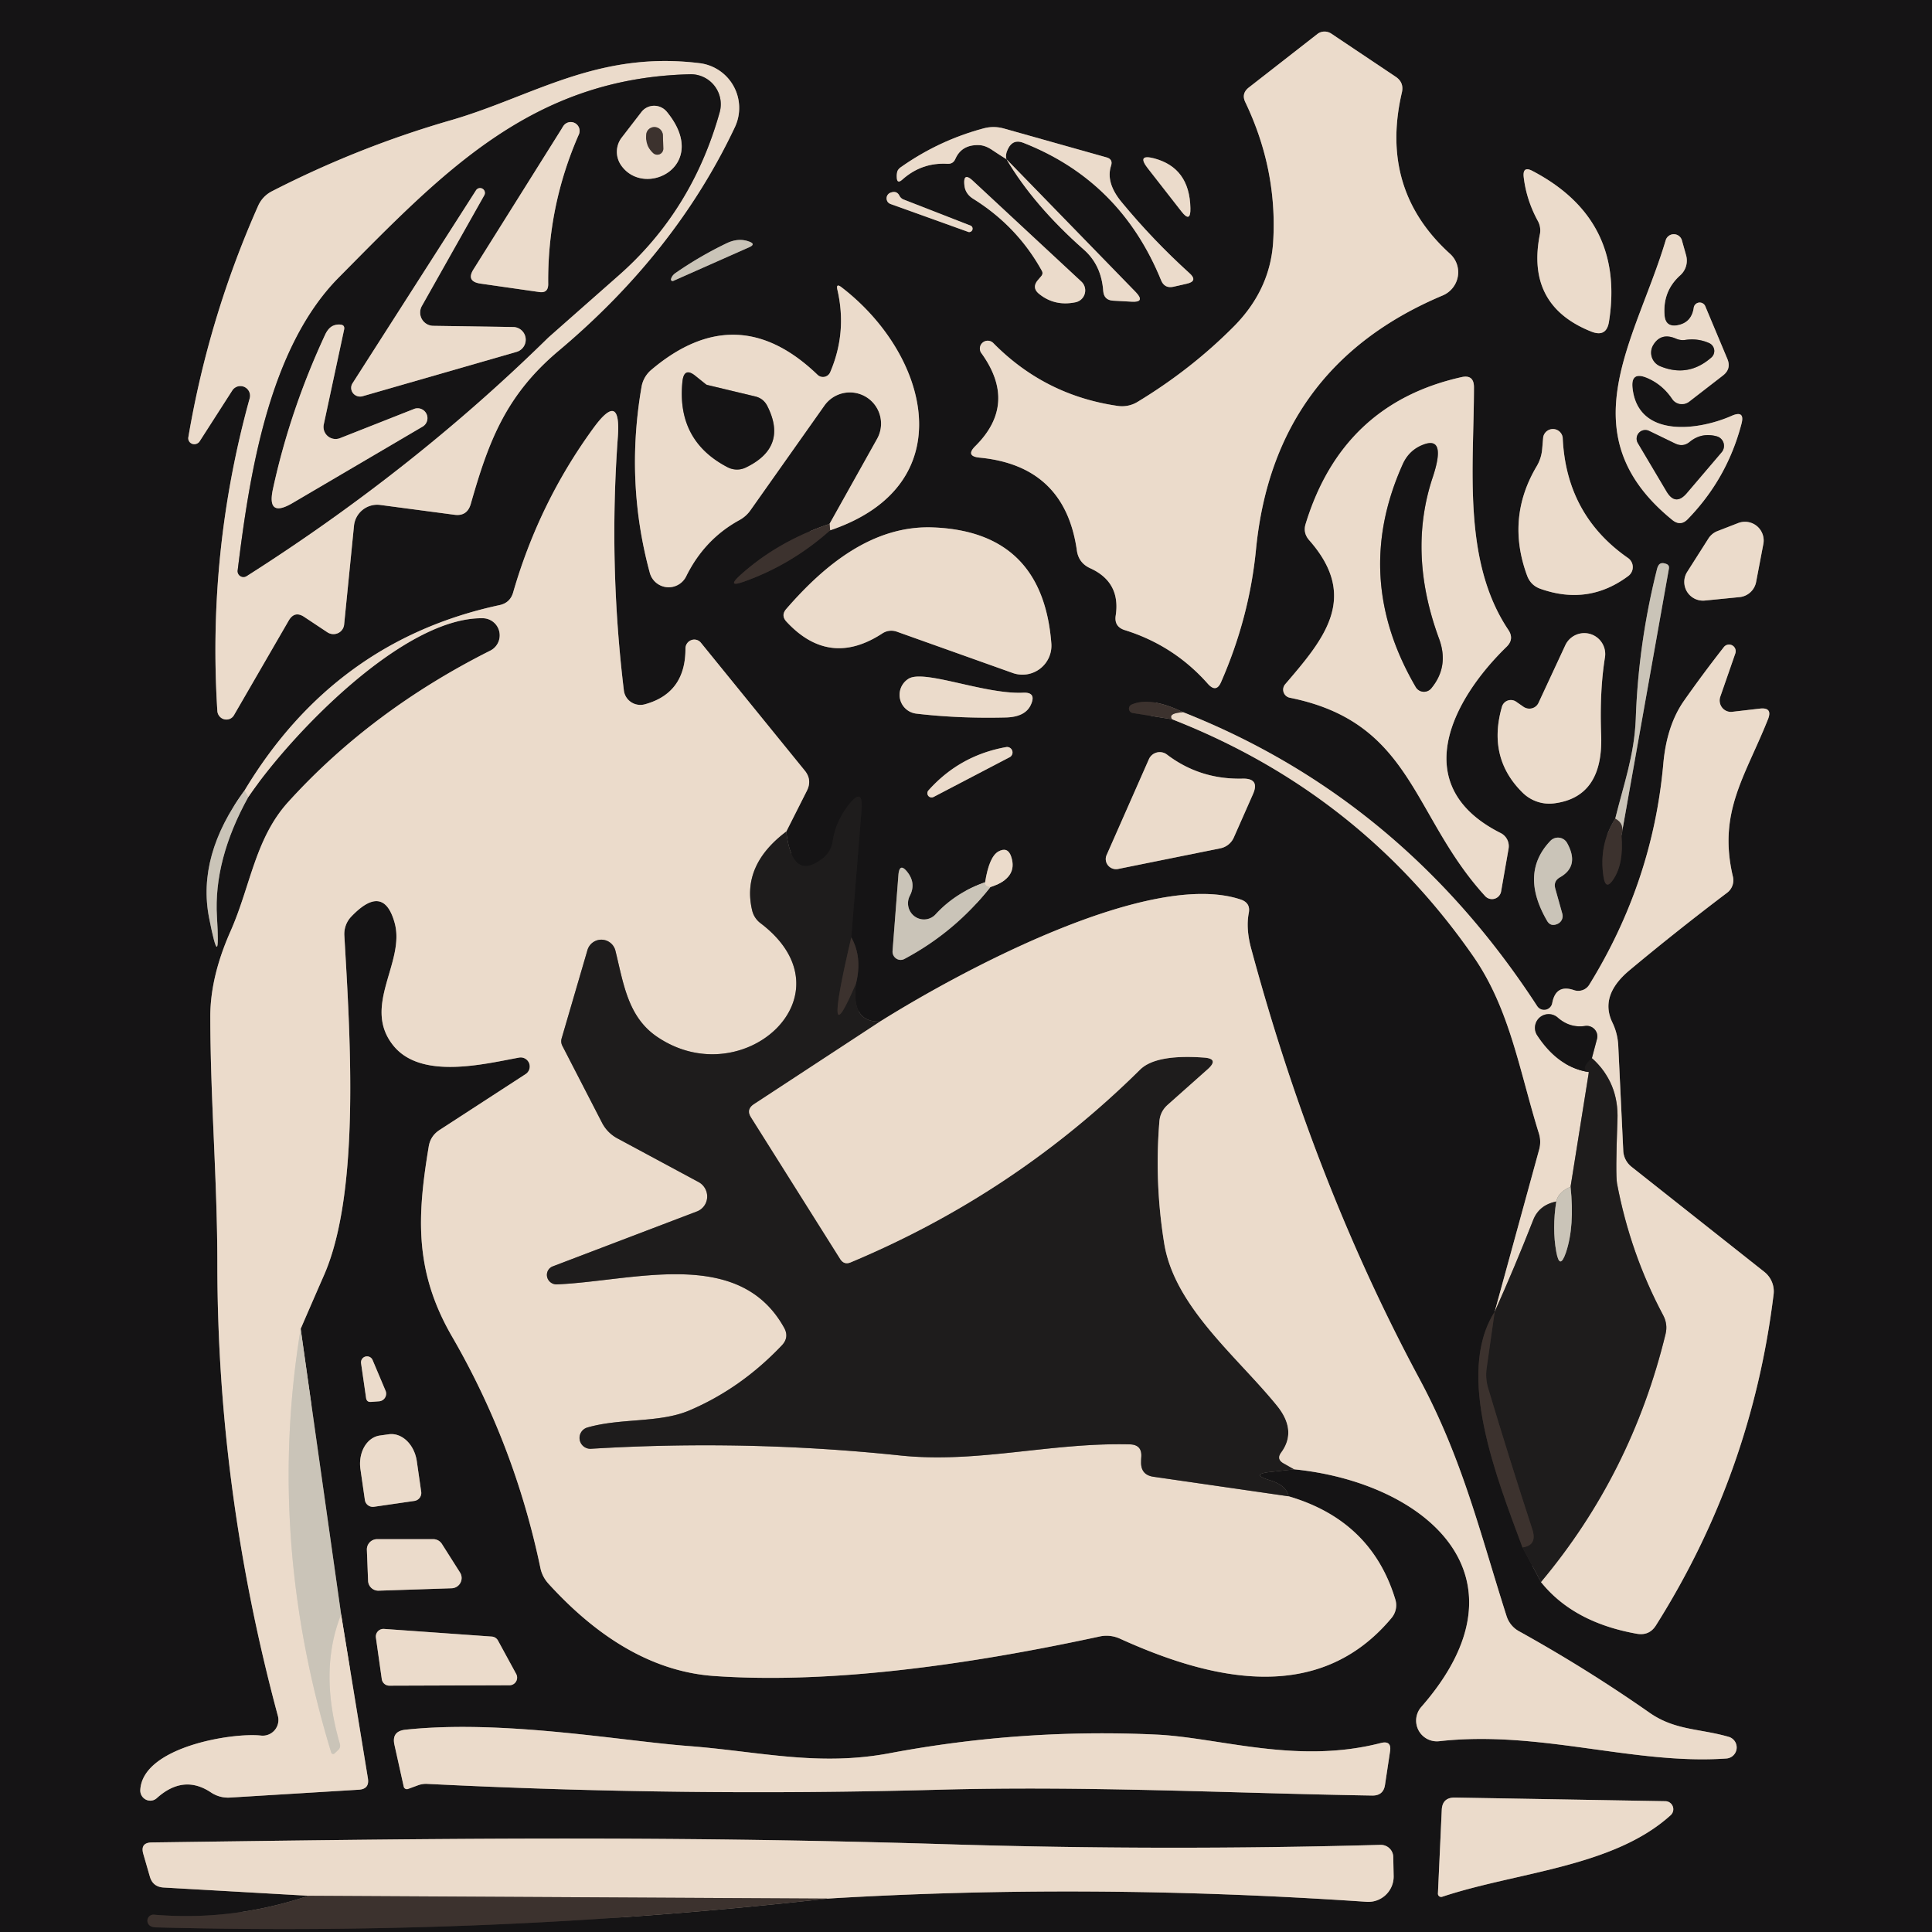<?xml version="1.0" encoding="UTF-8" standalone="no"?>
<!DOCTYPE svg PUBLIC "-//W3C//DTD SVG 1.1//EN" "http://www.w3.org/Graphics/SVG/1.1/DTD/svg11.dtd">
<svg xmlns="http://www.w3.org/2000/svg" version="1.1" viewBox="0.00 0.00 96.00 96.00">
<g stroke-width="2.00" fill="none" stroke-linecap="butt">
<path stroke="#807870" vector-effect="non-scaling-stroke" d="
  M 61.33 16.20
  Q 59.21 18.34 56.54 19.96
  A 1.48 1.47 33.0 0 1 55.54 20.17
  Q 51.93 19.65 49.37 17.06
  A 0.39 0.39 0.0 0 0 48.78 17.57
  Q 50.57 20.07 48.47 22.16
  Q 47.95 22.67 48.68 22.74
  Q 52.92 23.15 53.51 27.36
  Q 53.60 27.97 54.16 28.23
  Q 55.69 28.92 55.44 30.58
  Q 55.35 31.14 55.89 31.31
  Q 58.33 32.07 60.02 33.98
  Q 60.44 34.45 60.68 33.88
  Q 62.08 30.68 62.41 27.30
  Q 63.30 18.21 71.69 14.68
  A 1.25 1.24 -35.2 0 0 72.05 12.61
  Q 68.53 9.42 69.66 4.59
  Q 69.77 4.10 69.36 3.82
  L 66.15 1.67
  A 0.60 0.58 42.5 0 0 65.46 1.69
  L 62.05 4.35
  Q 61.67 4.65 61.88 5.08
  Q 63.49 8.45 63.26 12.06
  Q 63.10 14.40 61.33 16.20"
/>
<path stroke="#807870" vector-effect="non-scaling-stroke" d="
  M 11.55 19.39
  A 0.48 0.48 0.0 0 1 12.41 19.78
  Q 10.30 27.40 10.80 35.33
  A 0.45 0.44 58.2 0 0 11.63 35.53
  L 14.35 30.83
  Q 14.64 30.34 15.11 30.65
  L 16.27 31.42
  A 0.54 0.53 19.7 0 0 17.10 31.03
  L 17.59 26.12
  A 1.16 1.16 0.0 0 1 18.89 25.09
  L 22.59 25.58
  Q 23.21 25.66 23.39 25.05
  C 24.27 21.96 25.12 19.65 27.76 17.43
  Q 33.58 12.54 36.52 6.31
  A 2.24 2.24 0.0 0 0 34.77 3.14
  C 29.68 2.51 26.48 4.79 22.42 5.97
  Q 17.81 7.30 13.52 9.50
  Q 13.05 9.74 12.83 10.22
  Q 10.37 15.76 9.36 21.72
  A 0.31 0.30 -24.3 0 0 9.92 21.93
  L 11.55 19.39"
/>
<path stroke="#807870" vector-effect="non-scaling-stroke" d="
  M 50.01 7.91
  Q 51.37 10.21 53.85 12.40
  Q 54.73 13.17 54.82 14.47
  Q 54.86 14.91 55.30 14.94
  L 56.21 14.99
  Q 56.94 15.04 56.43 14.51
  L 50.01 7.91"
/>
<path stroke="#807870" vector-effect="non-scaling-stroke" d="
  M 50.01 7.91
  Q 49.94 7.69 50.09 7.39
  Q 50.34 6.89 50.86 7.10
  Q 55.69 9.00 57.70 13.94
  Q 57.87 14.34 58.30 14.25
  L 58.96 14.10
  Q 59.55 13.97 59.10 13.57
  Q 57.29 11.93 55.73 10.04
  Q 54.93 9.07 55.21 8.23
  Q 55.31 7.91 54.98 7.82
  L 49.90 6.39
  Q 49.38 6.24 48.87 6.38
  Q 46.63 6.98 44.73 8.33
  Q 44.63 8.41 44.59 8.51
  Q 44.55 8.65 44.56 8.81
  Q 44.57 9.16 44.83 8.93
  Q 45.80 8.06 47.09 8.14
  Q 47.36 8.15 47.47 7.90
  Q 47.78 7.19 48.62 7.21
  Q 48.96 7.21 49.34 7.48
  Q 49.70 7.72 50.01 7.91"
/>
<path stroke="#807870" vector-effect="non-scaling-stroke" d="
  M 59.15 10.34
  Q 59.11 8.34 57.35 7.87
  Q 56.47 7.64 57.03 8.36
  L 58.70 10.50
  Q 59.17 11.11 59.15 10.34"
/>
<path stroke="#807870" vector-effect="non-scaling-stroke" d="
  M 76.52 11.62
  Q 75.80 15.18 79.08 16.48
  Q 79.83 16.77 79.95 15.98
  Q 80.75 10.90 76.14 8.49
  Q 75.66 8.24 75.71 8.78
  Q 75.84 9.93 76.42 10.99
  A 0.98 0.96 36.6 0 1 76.52 11.62"
/>
<path stroke="#807870" vector-effect="non-scaling-stroke" d="
  M 51.74 13.72
  L 51.57 13.92
  Q 51.25 14.30 51.64 14.61
  Q 52.41 15.23 53.44 15.02
  A 0.60 0.60 0.0 0 0 53.73 13.99
  L 48.35 8.99
  Q 47.85 8.52 47.92 9.20
  Q 47.96 9.63 48.36 9.88
  Q 50.54 11.24 51.76 13.44
  Q 51.85 13.59 51.74 13.72"
/>
<path stroke="#807870" vector-effect="non-scaling-stroke" d="
  M 44.70 9.74
  Q 44.57 9.46 44.26 9.57
  A 0.30 0.30 0.0 0 0 44.26 10.14
  L 48.13 11.53
  A 0.17 0.17 0.0 0 0 48.25 11.22
  L 44.89 9.91
  A 0.42 0.38 83.7 0 1 44.70 9.74"
/>
<path stroke="#807870" vector-effect="non-scaling-stroke" d="
  M 81.80 18.76
  Q 82.59 19.08 83.09 19.82
  A 0.59 0.58 -35.2 0 0 83.93 19.96
  L 85.61 18.66
  Q 86.04 18.33 85.83 17.83
  L 84.74 15.23
  A 0.30 0.30 0.0 0 0 84.16 15.30
  Q 84.05 16.03 83.36 16.16
  Q 82.75 16.27 82.71 15.65
  Q 82.62 14.46 83.49 13.68
  A 0.98 0.98 0.0 0 0 83.78 12.68
  L 83.57 11.93
  A 0.42 0.42 0.0 0 0 82.77 11.93
  C 81.30 16.87 77.83 21.56 83.10 25.84
  Q 83.51 26.17 83.87 25.79
  Q 85.82 23.78 86.53 21.07
  Q 86.72 20.37 86.05 20.66
  C 84.36 21.41 81.39 21.77 81.12 19.28
  Q 81.03 18.46 81.80 18.76"
/>
<path stroke="#706c67" vector-effect="non-scaling-stroke" d="
  M 33.45 13.96
  L 37.24 12.28
  Q 37.56 12.13 37.24 12.01
  Q 36.70 11.80 36.10 12.09
  Q 34.77 12.73 33.56 13.57
  Q 33.38 13.70 33.34 13.88
  A 0.08 0.08 0.0 0 0 33.45 13.96"
/>
<path stroke="#292322" vector-effect="non-scaling-stroke" d="
  M 41.22 26.03
  Q 38.64 26.90 36.78 28.58
  Q 36.08 29.22 36.97 28.90
  Q 39.33 28.06 41.25 26.35"
/>
<path stroke="#807870" vector-effect="non-scaling-stroke" d="
  M 41.25 26.35
  C 47.90 24.11 46.17 17.61 41.81 14.27
  Q 41.53 14.06 41.61 14.40
  Q 42.10 16.52 41.25 18.50
  A 0.39 0.39 0.0 0 1 40.62 18.62
  Q 36.62 14.77 32.36 18.38
  A 1.42 1.41 -15.2 0 0 31.88 19.21
  Q 31.06 23.94 32.29 28.47
  A 0.97 0.97 0.0 0 0 34.09 28.65
  Q 35.00 26.80 36.73 25.85
  Q 37.08 25.66 37.30 25.34
  L 40.96 20.16
  A 1.55 1.55 0.0 0 1 43.58 21.81
  L 41.22 26.03"
/>
<path stroke="#94877d" vector-effect="non-scaling-stroke" d="
  M 41.25 26.35
  Q 41.24 26.19 41.22 26.03"
/>
<path stroke="#807870" vector-effect="non-scaling-stroke" d="
  M 74.56 41.39
  C 69.92 39.05 72.14 34.78 74.87 32.13
  Q 75.25 31.75 74.95 31.30
  C 72.65 27.87 73.24 23.21 73.24 19.24
  Q 73.24 18.60 72.62 18.74
  Q 66.71 20.06 64.88 26.02
  Q 64.73 26.48 65.06 26.85
  C 67.56 29.69 65.78 31.76 63.86 34.00
  A 0.41 0.41 0.0 0 0 64.09 34.67
  C 70.22 35.90 70.14 40.53 73.80 44.53
  A 0.46 0.46 0.0 0 0 74.59 44.29
  L 74.96 42.17
  A 0.73 0.73 0.0 0 0 74.56 41.39"
/>
<path stroke="#706c67" vector-effect="non-scaling-stroke" d="
  M 12.15 39.28
  Q 9.78 42.51 10.39 45.61
  Q 10.96 48.50 10.78 45.56
  Q 10.61 42.72 12.34 39.60"
/>
<path stroke="#807870" vector-effect="non-scaling-stroke" d="
  M 12.34 39.60
  C 14.40 36.56 20.03 30.65 24.00 30.72
  A 0.85 0.85 0.0 0 1 24.36 32.33
  Q 18.45 35.30 14.33 39.84
  C 12.68 41.65 12.45 44.02 11.46 46.26
  Q 10.46 48.51 10.45 50.46
  C 10.45 54.61 10.80 58.61 10.80 62.86
  Q 10.81 74.13 13.81 85.27
  A 0.78 0.78 0.0 0 1 12.97 86.24
  C 11.54 86.08 7.06 86.81 6.97 88.96
  A 0.50 0.49 70.1 0 0 7.79 89.35
  Q 9.12 88.15 10.49 89.07
  Q 10.92 89.35 11.43 89.32
  L 17.82 88.93
  Q 18.37 88.90 18.28 88.36
  L 16.95 80.22"
/>
<path stroke="#706c67" vector-effect="non-scaling-stroke" d="
  M 16.95 80.22
  L 14.94 66.03"
/>
<path stroke="#807870" vector-effect="non-scaling-stroke" d="
  M 14.94 66.03
  Q 15.54 64.64 16.11 63.34
  C 17.92 59.18 17.39 51.34 17.11 46.48
  A 1.26 1.24 65.9 0 1 17.46 45.54
  Q 19.06 43.87 19.61 45.86
  C 20.15 47.82 17.96 50.00 19.55 51.96
  C 20.93 53.66 24.05 52.87 25.80 52.55
  A 0.45 0.45 0.0 0 1 26.12 53.37
  L 21.84 56.15
  Q 21.38 56.45 21.30 56.99
  C 20.73 60.43 20.58 63.16 22.46 66.41
  Q 25.57 71.78 26.85 77.90
  Q 26.94 78.35 27.26 78.70
  Q 31.16 82.98 35.49 83.28
  Q 43.12 83.81 54.67 81.31
  A 1.62 1.59 51.0 0 1 55.64 81.42
  C 60.13 83.46 65.50 84.77 69.15 80.39
  A 0.99 0.97 -33.6 0 0 69.34 79.50
  Q 68.16 75.56 64.03 74.35"
/>
<path stroke="#1a1819" vector-effect="non-scaling-stroke" d="
  M 64.03 74.35
  Q 63.92 73.80 63.09 73.55
  Q 62.11 73.25 63.13 73.14
  L 64.31 73.01"
/>
<path stroke="#807870" vector-effect="non-scaling-stroke" d="
  M 64.31 73.01
  C 70.79 73.66 76.33 78.30 70.62 84.82
  A 1.03 1.03 0.0 0 0 71.51 86.52
  C 76.51 85.96 81.17 87.70 85.77 87.38
  A 0.55 0.55 0.0 0 0 85.89 86.30
  C 84.43 85.88 83.21 85.99 81.93 85.08
  Q 78.84 82.92 75.47 81.05
  A 1.33 1.29 -84.9 0 1 74.86 80.30
  C 73.53 76.13 72.67 72.49 70.53 68.51
  Q 65.32 58.81 62.18 47.17
  Q 61.90 46.16 62.05 45.37
  Q 62.15 44.87 61.66 44.70
  C 57.21 43.20 47.98 48.10 43.73 50.76"
/>
<path stroke="#1a1819" vector-effect="non-scaling-stroke" d="
  M 43.73 50.76
  Q 42.27 50.81 42.54 48.85"
/>
<path stroke="#292322" vector-effect="non-scaling-stroke" d="
  M 42.54 48.85
  Q 42.85 47.55 42.30 46.58"
/>
<path stroke="#1a1819" vector-effect="non-scaling-stroke" d="
  M 42.30 46.58
  L 42.81 40.24
  Q 42.90 39.07 42.17 39.99
  Q 41.51 40.84 41.37 41.83
  A 1.28 1.25 -16.3 0 1 40.93 42.61
  Q 39.37 43.88 39.07 41.32"
/>
<path stroke="#807870" vector-effect="non-scaling-stroke" d="
  M 39.07 41.32
  L 40.09 39.30
  Q 40.37 38.75 39.98 38.28
  L 34.83 31.94
  A 0.44 0.43 -64.6 0 0 34.06 32.22
  Q 34.07 34.45 32.03 35.00
  A 0.83 0.82 -11.1 0 1 31.00 34.31
  Q 30.24 28.03 30.70 21.72
  Q 30.87 19.37 29.48 21.28
  Q 26.79 24.97 25.50 29.43
  Q 25.35 29.96 24.81 30.07
  Q 16.63 31.83 12.15 39.28"
/>
<path stroke="#857c74" vector-effect="non-scaling-stroke" d="
  M 39.07 41.32
  Q 36.85 42.99 37.37 45.22
  A 1.12 1.11 12.1 0 0 37.80 45.88
  C 42.45 49.42 36.93 54.40 32.67 51.53
  C 31.19 50.54 30.98 48.85 30.58 47.24
  A 0.72 0.72 0.0 0 0 29.19 47.21
  L 27.91 51.59
  A 0.50 0.49 40.8 0 0 27.94 51.96
  L 29.92 55.80
  A 1.86 1.81 1.7 0 0 30.65 56.55
  L 34.72 58.74
  A 0.81 0.80 48.9 0 1 34.62 60.20
  L 27.48 62.92
  A 0.47 0.46 33.3 0 0 27.67 63.82
  C 31.47 63.66 36.71 61.93 38.96 65.97
  Q 39.23 66.45 38.85 66.85
  Q 36.81 69.00 34.24 70.09
  C 32.74 70.72 30.82 70.45 29.16 70.94
  A 0.54 0.54 0.0 0 0 29.35 71.99
  Q 37.09 71.52 44.71 72.32
  C 48.57 72.73 52.18 71.67 56.15 71.77
  Q 56.75 71.79 56.71 72.39
  Q 56.70 72.53 56.70 72.66
  Q 56.69 73.29 57.32 73.38
  L 64.03 74.35"
/>
<path stroke="#dbd0c2" vector-effect="non-scaling-stroke" d="
  M 14.94 66.03
  Q 13.22 76.47 16.46 87.09
  A 0.10 0.10 0.0 0 0 16.62 87.13
  L 16.81 86.95
  Q 16.93 86.83 16.89 86.66
  Q 15.83 83.03 16.95 80.22"
/>
<path stroke="#dbd0c2" vector-effect="non-scaling-stroke" d="
  M 12.34 39.60
  Q 12.24 39.44 12.15 39.28"
/>
<path stroke="#2d2725" vector-effect="non-scaling-stroke" d="
  M 42.30 46.58
  Q 40.82 52.89 42.54 48.85"
/>
<path stroke="#857c74" vector-effect="non-scaling-stroke" d="
  M 43.73 50.76
  L 37.46 54.87
  Q 37.07 55.13 37.32 55.52
  L 41.75 62.56
  Q 41.94 62.86 42.26 62.73
  Q 50.41 59.32 56.65 53.15
  Q 57.43 52.38 59.81 52.55
  Q 60.60 52.60 60.01 53.13
  L 58.02 54.90
  Q 57.65 55.23 57.61 55.72
  Q 57.36 58.77 57.85 61.79
  C 58.36 64.93 61.46 67.40 63.43 69.82
  Q 64.47 71.08 63.66 72.18
  Q 63.42 72.51 63.78 72.71
  L 64.31 73.01"
/>
<path stroke="#807870" vector-effect="non-scaling-stroke" d="
  M 76.35 23.18
  Q 74.83 25.75 75.88 28.60
  Q 76.06 29.09 76.55 29.26
  Q 78.93 30.10 80.91 28.62
  A 0.55 0.55 0.0 0 0 80.90 27.73
  Q 77.82 25.59 77.65 21.75
  A 0.49 0.49 0.0 0 0 76.68 21.73
  L 76.63 22.31
  Q 76.59 22.78 76.35 23.18"
/>
<path stroke="#807870" vector-effect="non-scaling-stroke" d="
  M 44.57 31.39
  L 50.32 33.44
  A 1.44 1.44 0.0 0 0 52.24 31.97
  Q 51.81 26.45 46.43 26.21
  C 43.38 26.06 40.94 28.10 39.06 30.27
  Q 38.80 30.58 39.07 30.88
  Q 41.21 33.20 43.85 31.47
  A 0.81 0.81 0.0 0 1 44.57 31.39"
/>
<path stroke="#807870" vector-effect="non-scaling-stroke" d="
  M 83.84 28.41
  A 0.93 0.93 0.0 0 0 84.72 29.84
  L 86.44 29.67
  A 0.93 0.93 0.0 0 0 87.26 28.92
  L 87.62 27.03
  A 0.93 0.93 0.0 0 0 86.37 25.99
  L 85.34 26.39
  A 0.93 0.93 0.0 0 0 84.89 26.76
  L 83.84 28.41"
/>
<path stroke="#292322" vector-effect="non-scaling-stroke" d="
  M 80.26 40.68
  Q 79.43 41.98 79.68 43.58
  Q 79.79 44.27 80.17 43.69
  Q 80.69 42.91 80.57 41.51"
/>
<path stroke="#706c67" vector-effect="non-scaling-stroke" d="
  M 80.57 41.51
  L 82.93 28.24
  Q 82.95 28.09 82.82 28.03
  Q 82.65 27.96 82.54 27.99
  Q 82.40 28.03 82.34 28.26
  Q 81.41 31.95 81.28 35.72
  C 81.21 37.53 80.68 38.97 80.26 40.68"
/>
<path stroke="#837b73" vector-effect="non-scaling-stroke" d="
  M 80.57 41.51
  Q 80.74 40.92 80.26 40.68"
/>
<path stroke="#807870" vector-effect="non-scaling-stroke" d="
  M 75.70 35.12
  L 75.34 34.87
  A 0.46 0.46 0.0 0 0 74.63 35.12
  Q 73.90 37.66 75.66 39.39
  A 1.89 1.88 63.7 0 0 77.21 39.92
  Q 79.68 39.62 79.56 36.51
  Q 79.48 34.33 79.75 32.66
  A 1.04 1.04 0.0 0 0 77.78 32.06
  L 76.45 34.92
  A 0.51 0.50 29.8 0 1 75.70 35.12"
/>
<path stroke="#292322" vector-effect="non-scaling-stroke" d="
  M 58.79 35.39
  Q 57.16 34.60 56.23 35.01
  A 0.22 0.22 0.0 0 0 56.29 35.43
  L 58.24 35.74"
/>
<path stroke="#807870" vector-effect="non-scaling-stroke" d="
  M 58.24 35.74
  Q 67.55 39.38 73.20 47.51
  C 75.03 50.14 75.50 53.22 76.47 56.33
  A 1.43 1.39 -46.6 0 1 76.48 57.12
  L 74.27 65.18"
/>
<path stroke="#292322" vector-effect="non-scaling-stroke" d="
  M 74.27 65.18
  C 72.29 68.29 74.40 73.49 75.65 76.89"
/>
<path stroke="#1a1819" vector-effect="non-scaling-stroke" d="
  M 75.65 76.89
  L 76.57 78.61"
/>
<path stroke="#807870" vector-effect="non-scaling-stroke" d="
  M 76.57 78.61
  Q 78.18 80.62 81.33 81.18
  Q 81.95 81.29 82.28 80.77
  Q 87.04 73.23 88.13 64.31
  A 1.24 1.23 22.8 0 0 87.67 63.20
  L 81.06 57.97
  A 1.09 1.07 18.0 0 1 80.66 57.20
  L 80.41 51.95
  Q 80.38 51.35 80.12 50.81
  Q 79.47 49.47 80.96 48.22
  Q 83.32 46.25 85.82 44.36
  A 0.78 0.77 65.3 0 0 86.11 43.57
  C 85.35 40.36 86.71 38.60 87.85 35.74
  Q 88.09 35.14 87.45 35.21
  L 86.07 35.37
  A 0.57 0.56 -83.4 0 1 85.48 34.62
  L 86.23 32.46
  A 0.33 0.33 0.0 0 0 85.66 32.15
  Q 84.61 33.49 83.67 34.83
  Q 82.82 36.05 82.65 37.94
  Q 82.13 43.81 78.97 48.93
  A 0.65 0.64 25.3 0 1 78.21 49.20
  Q 77.31 48.89 77.13 49.84
  A 0.41 0.41 0.0 0 1 76.38 49.99
  Q 69.68 39.69 58.79 35.39"
/>
<path stroke="#857c74" vector-effect="non-scaling-stroke" d="
  M 76.57 78.61
  Q 81.07 73.24 82.76 66.29
  Q 82.88 65.80 82.64 65.35
  Q 81.01 62.29 80.35 58.81
  Q 80.27 58.37 80.37 55.66
  Q 80.45 53.79 79.10 52.58"
/>
<path stroke="#807870" vector-effect="non-scaling-stroke" d="
  M 79.10 52.58
  L 79.35 51.64
  A 0.53 0.52 3.5 0 0 78.76 50.98
  Q 78.01 51.09 77.41 50.57
  A 0.68 0.68 0.0 0 0 76.40 51.47
  Q 77.44 53.04 78.95 53.27"
/>
<path stroke="#857c74" vector-effect="non-scaling-stroke" d="
  M 78.95 53.27
  L 78.04 58.97"
/>
<path stroke="#dbd0c2" vector-effect="non-scaling-stroke" d="
  M 78.04 58.97
  Q 77.43 59.23 77.33 59.70"
/>
<path stroke="#857c74" vector-effect="non-scaling-stroke" d="
  M 77.33 59.70
  Q 76.47 59.88 76.18 60.63
  Q 75.27 62.95 74.27 65.18"
/>
<path stroke="#94877d" vector-effect="non-scaling-stroke" d="
  M 58.24 35.74
  Q 58.02 35.44 58.79 35.39"
/>
<path stroke="#2d2725" vector-effect="non-scaling-stroke" d="
  M 75.65 76.89
  Q 76.40 76.79 76.14 75.99
  Q 75.00 72.50 73.94 68.96
  Q 73.80 68.48 73.87 67.99
  L 74.27 65.18"
/>
<path stroke="#74706a" vector-effect="non-scaling-stroke" d="
  M 77.33 59.70
  Q 77.12 61.04 77.33 62.20
  Q 77.50 63.14 77.81 62.24
  Q 78.25 60.93 78.04 58.97"
/>
<path stroke="#1a1819" vector-effect="non-scaling-stroke" d="
  M 79.10 52.58
  Q 78.49 53.13 78.95 53.27"
/>
<path stroke="#807870" vector-effect="non-scaling-stroke" d="
  M 50.84 34.42
  C 48.92 34.51 45.90 33.24 45.14 33.73
  A 0.94 0.94 0.0 0 0 45.53 35.46
  Q 47.65 35.71 50.00 35.65
  Q 50.98 35.62 51.24 34.98
  Q 51.49 34.39 50.84 34.42"
/>
<path stroke="#807870" vector-effect="non-scaling-stroke" d="
  M 50.01 37.12
  Q 47.69 37.53 46.13 39.28
  A 0.21 0.21 0.0 0 0 46.39 39.60
  L 50.18 37.62
  A 0.27 0.27 0.0 0 0 50.01 37.12"
/>
<path stroke="#807870" vector-effect="non-scaling-stroke" d="
  M 62.26 39.46
  Q 62.61 38.67 61.74 38.69
  Q 59.62 38.74 57.98 37.49
  A 0.59 0.59 0.0 0 0 57.09 37.72
  L 54.99 42.48
  A 0.51 0.50 6.4 0 0 55.55 43.18
  L 60.65 42.15
  A 0.93 0.93 0.0 0 0 61.31 41.61
  L 62.26 39.46"
/>
<path stroke="#706c67" vector-effect="non-scaling-stroke" d="
  M 77.52 43.59
  Q 78.50 43.03 77.87 41.89
  A 0.52 0.52 0.0 0 0 77.04 41.78
  Q 75.50 43.39 76.87 45.75
  Q 77.05 46.07 77.41 45.90
  A 0.43 0.42 -21.5 0 0 77.63 45.40
  L 77.28 44.15
  Q 77.18 43.78 77.52 43.59"
/>
<path stroke="#706c67" vector-effect="non-scaling-stroke" d="
  M 48.95 43.84
  Q 47.49 44.35 46.50 45.42
  A 0.80 0.79 80.1 0 1 45.21 44.51
  Q 45.52 43.91 45.11 43.36
  Q 44.69 42.81 44.64 43.50
  L 44.35 47.26
  A 0.41 0.40 78.1 0 0 44.94 47.65
  Q 47.44 46.32 49.21 44.08"
/>
<path stroke="#807870" vector-effect="non-scaling-stroke" d="
  M 49.21 44.08
  Q 50.61 43.63 50.24 42.55
  Q 50.07 42.06 49.61 42.31
  Q 49.15 42.57 48.95 43.84"
/>
<path stroke="#dbd0c2" vector-effect="non-scaling-stroke" d="
  M 49.21 44.08
  Q 48.91 44.03 48.95 43.84"
/>
<path stroke="#807870" vector-effect="non-scaling-stroke" d="
  M 17.94 67.73
  L 18.19 69.46
  Q 18.22 69.68 18.44 69.66
  L 18.84 69.63
  A 0.38 0.38 0.0 0 0 19.16 69.11
  L 18.51 67.57
  A 0.30 0.30 0.0 0 0 17.94 67.73"
/>
<path stroke="#807870" vector-effect="non-scaling-stroke" d="
  M 18.59 74.87
  L 20.59 74.58
  A 0.40 0.40 0.0 0 0 20.93 74.13
  L 20.71 72.60
  A 1.52 1.19 81.8 0 0 19.31 71.27
  L 18.88 71.33
  A 1.52 1.19 81.8 0 0 17.91 73.00
  L 18.13 74.53
  A 0.40 0.40 0.0 0 0 18.59 74.87"
/>
<path stroke="#807870" vector-effect="non-scaling-stroke" d="
  M 22.45 78.92
  A 0.51 0.51 0.0 0 0 22.86 78.14
  L 21.96 76.72
  A 0.51 0.51 0.0 0 0 21.53 76.48
  L 18.74 76.48
  A 0.51 0.51 0.0 0 0 18.23 77.01
  L 18.29 78.55
  A 0.51 0.51 0.0 0 0 18.82 79.04
  L 22.45 78.92"
/>
<path stroke="#807870" vector-effect="non-scaling-stroke" d="
  M 25.31 83.74
  A 0.38 0.38 0.0 0 0 25.65 83.18
  L 24.74 81.51
  A 0.38 0.38 0.0 0 0 24.43 81.32
  L 19.08 80.94
  A 0.38 0.38 0.0 0 0 18.68 81.38
  L 18.97 83.43
  A 0.38 0.38 0.0 0 0 19.35 83.76
  L 25.31 83.74"
/>
<path stroke="#807870" vector-effect="non-scaling-stroke" d="
  M 21.22 88.64
  Q 33.94 89.28 46.66 88.93
  C 54.04 88.73 61.00 89.10 68.18 89.22
  Q 68.74 89.23 68.82 88.69
  L 69.07 87.03
  Q 69.16 86.47 68.61 86.61
  C 64.42 87.69 60.56 86.33 57.44 86.19
  Q 50.79 85.88 44.24 87.11
  C 40.66 87.79 37.74 87.03 34.22 86.76
  C 30.88 86.51 24.99 85.43 20.13 85.95
  Q 19.45 86.03 19.60 86.70
  L 20.06 88.77
  A 0.16 0.16 0.0 0 0 20.28 88.89
  L 20.77 88.71
  Q 20.99 88.63 21.22 88.64"
/>
<path stroke="#807870" vector-effect="non-scaling-stroke" d="
  M 71.66 94.25
  C 75.35 93.02 80.15 92.79 83.01 90.20
  A 0.40 0.40 0.0 0 0 82.75 89.50
  L 72.30 89.32
  Q 71.66 89.31 71.64 89.95
  L 71.45 94.09
  A 0.16 0.16 0.0 0 0 71.66 94.25"
/>
<path stroke="#292322" vector-effect="non-scaling-stroke" d="
  M 15.33 94.20
  Q 11.55 95.47 7.65 95.14
  A 0.30 0.30 0.0 0 0 7.36 95.58
  Q 7.45 95.76 7.75 95.77
  Q 24.52 96.21 41.13 94.34"
/>
<path stroke="#807870" vector-effect="non-scaling-stroke" d="
  M 41.13 94.34
  Q 54.11 93.56 67.90 94.50
  A 1.26 1.26 0.0 0 0 69.25 93.23
  L 69.23 92.27
  A 0.62 0.61 -0.9 0 0 68.60 91.67
  Q 57.83 91.97 47.06 91.64
  C 32.41 91.19 20.75 91.37 7.54 91.55
  Q 6.96 91.56 7.12 92.12
  L 7.45 93.26
  Q 7.60 93.76 8.13 93.79
  L 15.33 94.20"
/>
<path stroke="#94877d" vector-effect="non-scaling-stroke" d="
  M 41.13 94.34
  L 15.33 94.20"
/>
<path stroke="#807870" vector-effect="non-scaling-stroke" d="
  M 30.72 13.70
  Q 34.39 10.48 35.76 5.58
  A 1.49 1.49 0.0 0 0 34.29 3.69
  C 26.40 3.88 21.99 8.59 16.84 13.79
  C 13.34 17.32 12.39 23.64 11.81 28.34
  A 0.29 0.29 0.0 0 0 12.26 28.62
  Q 20.53 23.36 27.23 16.78
  Q 27.34 16.68 30.72 13.70"
/>
<path stroke="#807870" vector-effect="non-scaling-stroke" d="
  M 30.89 6.84
  A 1.17 1.16 46.5 0 0 30.86 8.21
  C 32.03 9.90 35.34 8.23 33.13 5.55
  A 0.81 0.80 43.8 0 0 31.87 5.57
  L 30.89 6.84"
/>
<path stroke="#807870" vector-effect="non-scaling-stroke" d="
  M 28.75 6.71
  A 0.44 0.44 0.0 0 0 27.97 6.30
  L 23.53 13.38
  Q 23.15 13.98 23.86 14.09
  L 26.79 14.51
  Q 27.24 14.58 27.24 14.12
  Q 27.20 10.26 28.75 6.71"
/>
<path stroke="#807870" vector-effect="non-scaling-stroke" d="
  M 20.96 15.21
  L 24.06 9.71
  A 0.24 0.24 0.0 0 0 23.65 9.46
  L 17.52 19.04
  A 0.44 0.43 8.4 0 0 18.01 19.69
  L 25.65 17.49
  A 0.63 0.63 0.0 0 0 25.48 16.25
  L 21.53 16.19
  A 0.66 0.66 0.0 0 1 20.96 15.21"
/>
<path stroke="#807870" vector-effect="non-scaling-stroke" d="
  M 16.09 21.08
  L 17.10 16.37
  Q 17.14 16.15 16.92 16.13
  Q 16.76 16.11 16.59 16.17
  Q 16.34 16.26 16.17 16.60
  Q 14.41 20.38 13.56 24.31
  Q 13.25 25.75 14.53 25.00
  L 20.98 21.21
  A 0.49 0.49 0.0 0 0 20.55 20.33
  L 16.90 21.77
  A 0.60 0.60 0.0 0 1 16.09 21.08"
/>
<path stroke="#94877d" vector-effect="non-scaling-stroke" d="
  M 32.46 7.61
  A 0.30 0.30 0.0 0 0 32.96 7.38
  L 32.94 6.75
  A 0.42 0.41 47.5 0 0 32.11 6.71
  Q 32.06 7.24 32.46 7.61"
/>
<path stroke="#807870" vector-effect="non-scaling-stroke" d="
  M 83.26 16.82
  Q 82.52 16.51 82.14 17.16
  A 0.73 0.73 0.0 0 0 82.50 18.20
  Q 83.89 18.77 85.04 17.76
  A 0.43 0.43 0.0 0 0 84.93 17.05
  Q 84.37 16.80 83.75 16.89
  A 0.88 0.82 51.0 0 1 83.26 16.82"
/>
<path stroke="#807870" vector-effect="non-scaling-stroke" d="
  M 83.24 22.04
  L 81.94 21.41
  A 0.43 0.43 0.0 0 0 81.38 22.01
  L 82.81 24.42
  Q 83.25 25.16 83.81 24.51
  L 85.54 22.48
  A 0.49 0.49 0.0 0 0 85.30 21.68
  Q 84.55 21.48 83.97 21.95
  Q 83.64 22.23 83.24 22.04"
/>
<path stroke="#807870" vector-effect="non-scaling-stroke" d="
  M 35.08 19.10
  L 34.57 18.69
  Q 33.99 18.21 33.91 18.96
  Q 33.61 21.90 36.16 23.22
  A 1.01 1.00 45.3 0 0 37.06 23.23
  Q 39.16 22.22 38.13 20.18
  Q 37.94 19.80 37.53 19.70
  L 35.15 19.13
  A 0.24 0.17 -10.9 0 1 35.08 19.10"
/>
<path stroke="#807870" vector-effect="non-scaling-stroke" d="
  M 69.70 23.07
  Q 67.17 28.70 70.35 34.14
  A 0.47 0.47 0.0 0 0 71.12 34.20
  Q 72.02 33.11 71.50 31.72
  Q 69.94 27.47 71.19 23.72
  Q 71.86 21.71 70.79 22.07
  Q 70.03 22.33 69.70 23.07"
/>
</g>
<path fill="#151415" d="
  M 0.00 0.00
  L 96.00 0.00
  L 96.00 96.00
  L 0.00 96.00
  L 0.00 0.00
  Z
  M 61.33 16.20
  Q 59.21 18.34 56.54 19.96
  A 1.48 1.47 33.0 0 1 55.54 20.17
  Q 51.93 19.65 49.37 17.06
  A 0.39 0.39 0.0 0 0 48.78 17.57
  Q 50.57 20.07 48.47 22.16
  Q 47.95 22.67 48.68 22.74
  Q 52.92 23.15 53.51 27.36
  Q 53.60 27.97 54.16 28.23
  Q 55.69 28.92 55.44 30.58
  Q 55.35 31.14 55.89 31.31
  Q 58.33 32.07 60.02 33.98
  Q 60.44 34.45 60.68 33.88
  Q 62.08 30.68 62.41 27.30
  Q 63.30 18.21 71.69 14.68
  A 1.25 1.24 -35.2 0 0 72.05 12.61
  Q 68.53 9.42 69.66 4.59
  Q 69.77 4.10 69.36 3.82
  L 66.15 1.67
  A 0.60 0.58 42.5 0 0 65.46 1.69
  L 62.05 4.35
  Q 61.67 4.65 61.88 5.08
  Q 63.49 8.45 63.26 12.06
  Q 63.10 14.40 61.33 16.20
  Z
  M 11.55 19.39
  A 0.48 0.48 0.0 0 1 12.41 19.78
  Q 10.30 27.40 10.80 35.33
  A 0.45 0.44 58.2 0 0 11.63 35.53
  L 14.35 30.83
  Q 14.64 30.34 15.11 30.65
  L 16.27 31.42
  A 0.54 0.53 19.7 0 0 17.10 31.03
  L 17.59 26.12
  A 1.16 1.16 0.0 0 1 18.89 25.09
  L 22.59 25.58
  Q 23.21 25.66 23.39 25.05
  C 24.27 21.96 25.12 19.65 27.76 17.43
  Q 33.58 12.54 36.52 6.31
  A 2.24 2.24 0.0 0 0 34.77 3.14
  C 29.68 2.51 26.48 4.79 22.42 5.97
  Q 17.81 7.30 13.52 9.50
  Q 13.05 9.74 12.83 10.22
  Q 10.37 15.76 9.36 21.72
  A 0.31 0.30 -24.3 0 0 9.92 21.93
  L 11.55 19.39
  Z
  M 50.01 7.91
  Q 51.37 10.21 53.85 12.40
  Q 54.73 13.17 54.82 14.47
  Q 54.86 14.91 55.30 14.94
  L 56.21 14.99
  Q 56.94 15.04 56.43 14.51
  L 50.01 7.91
  Q 49.94 7.69 50.09 7.39
  Q 50.34 6.89 50.86 7.10
  Q 55.69 9.00 57.70 13.94
  Q 57.87 14.34 58.30 14.25
  L 58.96 14.10
  Q 59.55 13.97 59.10 13.57
  Q 57.29 11.93 55.73 10.04
  Q 54.93 9.07 55.21 8.23
  Q 55.31 7.91 54.98 7.82
  L 49.90 6.39
  Q 49.38 6.24 48.87 6.38
  Q 46.63 6.98 44.73 8.33
  Q 44.63 8.41 44.59 8.51
  Q 44.55 8.65 44.56 8.81
  Q 44.57 9.16 44.83 8.93
  Q 45.80 8.06 47.09 8.14
  Q 47.36 8.15 47.47 7.90
  Q 47.78 7.19 48.62 7.21
  Q 48.96 7.21 49.34 7.48
  Q 49.70 7.72 50.01 7.91
  Z
  M 59.15 10.34
  Q 59.11 8.34 57.35 7.87
  Q 56.47 7.64 57.03 8.36
  L 58.70 10.50
  Q 59.17 11.11 59.15 10.34
  Z
  M 76.52 11.62
  Q 75.80 15.18 79.08 16.48
  Q 79.83 16.77 79.95 15.98
  Q 80.75 10.90 76.14 8.49
  Q 75.66 8.24 75.71 8.78
  Q 75.84 9.93 76.42 10.99
  A 0.98 0.96 36.6 0 1 76.52 11.62
  Z
  M 51.74 13.72
  L 51.57 13.92
  Q 51.25 14.30 51.64 14.61
  Q 52.41 15.23 53.44 15.02
  A 0.60 0.60 0.0 0 0 53.73 13.99
  L 48.35 8.99
  Q 47.85 8.52 47.92 9.20
  Q 47.96 9.63 48.36 9.88
  Q 50.54 11.24 51.76 13.44
  Q 51.85 13.59 51.74 13.72
  Z
  M 44.70 9.74
  Q 44.57 9.46 44.26 9.57
  A 0.30 0.30 0.0 0 0 44.26 10.14
  L 48.13 11.53
  A 0.17 0.17 0.0 0 0 48.25 11.22
  L 44.89 9.91
  A 0.42 0.38 83.7 0 1 44.70 9.74
  Z
  M 81.80 18.76
  Q 82.59 19.08 83.09 19.82
  A 0.59 0.58 -35.2 0 0 83.93 19.96
  L 85.61 18.66
  Q 86.04 18.33 85.83 17.83
  L 84.74 15.23
  A 0.30 0.30 0.0 0 0 84.16 15.30
  Q 84.05 16.03 83.36 16.16
  Q 82.75 16.27 82.71 15.65
  Q 82.62 14.46 83.49 13.68
  A 0.98 0.98 0.0 0 0 83.78 12.68
  L 83.57 11.93
  A 0.42 0.42 0.0 0 0 82.77 11.93
  C 81.30 16.87 77.83 21.56 83.10 25.84
  Q 83.51 26.17 83.87 25.79
  Q 85.82 23.78 86.53 21.07
  Q 86.72 20.37 86.05 20.66
  C 84.36 21.41 81.39 21.77 81.12 19.28
  Q 81.03 18.46 81.80 18.76
  Z
  M 33.45 13.96
  L 37.24 12.28
  Q 37.56 12.13 37.24 12.01
  Q 36.70 11.80 36.10 12.09
  Q 34.77 12.73 33.56 13.57
  Q 33.38 13.70 33.34 13.88
  A 0.08 0.08 0.0 0 0 33.45 13.96
  Z
  M 41.22 26.03
  Q 38.64 26.90 36.78 28.58
  Q 36.08 29.22 36.97 28.90
  Q 39.33 28.06 41.25 26.35
  C 47.90 24.11 46.17 17.61 41.81 14.27
  Q 41.53 14.06 41.61 14.40
  Q 42.10 16.52 41.25 18.50
  A 0.39 0.39 0.0 0 1 40.62 18.62
  Q 36.62 14.77 32.36 18.38
  A 1.42 1.41 -15.2 0 0 31.88 19.21
  Q 31.06 23.94 32.29 28.47
  A 0.97 0.97 0.0 0 0 34.09 28.65
  Q 35.00 26.80 36.73 25.85
  Q 37.08 25.66 37.30 25.34
  L 40.96 20.16
  A 1.55 1.55 0.0 0 1 43.58 21.81
  L 41.22 26.03
  Z
  M 74.56 41.39
  C 69.92 39.05 72.14 34.78 74.87 32.13
  Q 75.25 31.75 74.95 31.30
  C 72.65 27.87 73.24 23.21 73.24 19.24
  Q 73.24 18.60 72.62 18.74
  Q 66.71 20.06 64.88 26.02
  Q 64.73 26.48 65.06 26.85
  C 67.56 29.69 65.78 31.76 63.86 34.00
  A 0.41 0.41 0.0 0 0 64.09 34.67
  C 70.22 35.90 70.14 40.53 73.80 44.53
  A 0.46 0.46 0.0 0 0 74.59 44.29
  L 74.96 42.17
  A 0.73 0.73 0.0 0 0 74.56 41.39
  Z
  M 12.15 39.28
  Q 9.78 42.51 10.39 45.61
  Q 10.96 48.50 10.78 45.56
  Q 10.61 42.72 12.34 39.60
  C 14.40 36.56 20.03 30.65 24.00 30.72
  A 0.85 0.85 0.0 0 1 24.36 32.33
  Q 18.45 35.30 14.33 39.84
  C 12.68 41.65 12.45 44.02 11.46 46.26
  Q 10.46 48.51 10.45 50.46
  C 10.45 54.61 10.80 58.61 10.80 62.86
  Q 10.81 74.13 13.81 85.27
  A 0.78 0.78 0.0 0 1 12.97 86.24
  C 11.54 86.08 7.06 86.81 6.97 88.96
  A 0.50 0.49 70.1 0 0 7.79 89.35
  Q 9.12 88.15 10.49 89.07
  Q 10.92 89.35 11.43 89.32
  L 17.82 88.93
  Q 18.37 88.90 18.28 88.36
  L 16.95 80.22
  L 14.94 66.03
  Q 15.54 64.64 16.11 63.34
  C 17.92 59.18 17.39 51.34 17.11 46.48
  A 1.26 1.24 65.9 0 1 17.46 45.54
  Q 19.06 43.87 19.61 45.86
  C 20.15 47.82 17.96 50.00 19.55 51.96
  C 20.93 53.66 24.05 52.87 25.80 52.55
  A 0.45 0.45 0.0 0 1 26.12 53.37
  L 21.84 56.15
  Q 21.38 56.45 21.30 56.99
  C 20.73 60.43 20.58 63.16 22.46 66.41
  Q 25.57 71.78 26.85 77.90
  Q 26.94 78.35 27.26 78.70
  Q 31.16 82.98 35.49 83.28
  Q 43.12 83.81 54.67 81.31
  A 1.62 1.59 51.0 0 1 55.64 81.42
  C 60.13 83.46 65.50 84.77 69.15 80.39
  A 0.99 0.97 -33.6 0 0 69.34 79.50
  Q 68.16 75.56 64.03 74.35
  Q 63.92 73.80 63.09 73.55
  Q 62.11 73.25 63.13 73.14
  L 64.31 73.01
  C 70.79 73.66 76.33 78.30 70.62 84.82
  A 1.03 1.03 0.0 0 0 71.51 86.52
  C 76.51 85.96 81.17 87.70 85.77 87.38
  A 0.55 0.55 0.0 0 0 85.89 86.30
  C 84.43 85.88 83.21 85.99 81.93 85.08
  Q 78.84 82.92 75.47 81.05
  A 1.33 1.29 -84.9 0 1 74.86 80.30
  C 73.53 76.13 72.67 72.49 70.53 68.51
  Q 65.32 58.81 62.18 47.17
  Q 61.90 46.16 62.05 45.37
  Q 62.15 44.87 61.66 44.70
  C 57.21 43.20 47.98 48.10 43.73 50.76
  Q 42.27 50.81 42.54 48.85
  Q 42.85 47.55 42.30 46.58
  L 42.81 40.24
  Q 42.90 39.07 42.17 39.99
  Q 41.51 40.84 41.37 41.83
  A 1.28 1.25 -16.3 0 1 40.93 42.61
  Q 39.37 43.88 39.07 41.32
  L 40.09 39.30
  Q 40.37 38.75 39.98 38.28
  L 34.83 31.94
  A 0.44 0.43 -64.6 0 0 34.06 32.22
  Q 34.07 34.45 32.03 35.00
  A 0.83 0.82 -11.1 0 1 31.00 34.31
  Q 30.24 28.03 30.70 21.72
  Q 30.87 19.37 29.48 21.28
  Q 26.79 24.97 25.50 29.43
  Q 25.35 29.96 24.81 30.07
  Q 16.63 31.83 12.15 39.28
  Z
  M 76.35 23.18
  Q 74.83 25.75 75.88 28.60
  Q 76.06 29.09 76.55 29.26
  Q 78.93 30.10 80.91 28.62
  A 0.55 0.55 0.0 0 0 80.90 27.73
  Q 77.82 25.59 77.65 21.75
  A 0.49 0.49 0.0 0 0 76.68 21.73
  L 76.63 22.31
  Q 76.59 22.78 76.35 23.18
  Z
  M 44.57 31.39
  L 50.32 33.44
  A 1.44 1.44 0.0 0 0 52.24 31.97
  Q 51.81 26.45 46.43 26.21
  C 43.38 26.06 40.94 28.10 39.06 30.27
  Q 38.80 30.58 39.07 30.88
  Q 41.21 33.20 43.85 31.47
  A 0.81 0.81 0.0 0 1 44.57 31.39
  Z
  M 83.84 28.41
  A 0.93 0.93 0.0 0 0 84.72 29.84
  L 86.44 29.67
  A 0.93 0.93 0.0 0 0 87.26 28.92
  L 87.62 27.03
  A 0.93 0.93 0.0 0 0 86.37 25.99
  L 85.34 26.39
  A 0.93 0.93 0.0 0 0 84.89 26.76
  L 83.84 28.41
  Z
  M 80.26 40.68
  Q 79.43 41.98 79.68 43.58
  Q 79.79 44.27 80.17 43.69
  Q 80.69 42.91 80.57 41.51
  L 82.93 28.24
  Q 82.95 28.09 82.82 28.03
  Q 82.65 27.96 82.54 27.99
  Q 82.40 28.03 82.34 28.26
  Q 81.41 31.95 81.28 35.72
  C 81.21 37.53 80.68 38.97 80.26 40.68
  Z
  M 75.70 35.12
  L 75.34 34.87
  A 0.46 0.46 0.0 0 0 74.63 35.12
  Q 73.90 37.66 75.66 39.39
  A 1.89 1.88 63.7 0 0 77.21 39.92
  Q 79.68 39.62 79.56 36.51
  Q 79.48 34.33 79.75 32.66
  A 1.04 1.04 0.0 0 0 77.78 32.06
  L 76.45 34.92
  A 0.51 0.50 29.8 0 1 75.70 35.12
  Z
  M 58.79 35.39
  Q 57.16 34.60 56.23 35.01
  A 0.22 0.22 0.0 0 0 56.29 35.43
  L 58.24 35.74
  Q 67.55 39.38 73.20 47.51
  C 75.03 50.14 75.50 53.22 76.47 56.33
  A 1.43 1.39 -46.6 0 1 76.48 57.12
  L 74.27 65.18
  C 72.29 68.29 74.40 73.49 75.65 76.89
  L 76.57 78.61
  Q 78.18 80.62 81.33 81.18
  Q 81.95 81.29 82.28 80.77
  Q 87.04 73.23 88.13 64.31
  A 1.24 1.23 22.8 0 0 87.67 63.20
  L 81.06 57.97
  A 1.09 1.07 18.0 0 1 80.66 57.20
  L 80.41 51.95
  Q 80.38 51.35 80.12 50.81
  Q 79.47 49.47 80.96 48.22
  Q 83.32 46.25 85.82 44.36
  A 0.78 0.77 65.3 0 0 86.11 43.57
  C 85.35 40.36 86.71 38.60 87.85 35.74
  Q 88.09 35.14 87.45 35.21
  L 86.07 35.37
  A 0.57 0.56 -83.4 0 1 85.48 34.62
  L 86.23 32.46
  A 0.33 0.33 0.0 0 0 85.66 32.15
  Q 84.61 33.49 83.67 34.83
  Q 82.82 36.05 82.65 37.94
  Q 82.13 43.81 78.97 48.93
  A 0.65 0.64 25.3 0 1 78.21 49.20
  Q 77.31 48.89 77.13 49.84
  A 0.41 0.41 0.0 0 1 76.38 49.99
  Q 69.68 39.69 58.79 35.39
  Z
  M 50.84 34.42
  C 48.92 34.51 45.90 33.24 45.14 33.73
  A 0.94 0.94 0.0 0 0 45.53 35.46
  Q 47.65 35.71 50.00 35.65
  Q 50.98 35.62 51.24 34.98
  Q 51.49 34.39 50.84 34.42
  Z
  M 50.01 37.12
  Q 47.69 37.53 46.13 39.28
  A 0.21 0.21 0.0 0 0 46.39 39.60
  L 50.18 37.62
  A 0.27 0.27 0.0 0 0 50.01 37.12
  Z
  M 62.26 39.46
  Q 62.61 38.67 61.74 38.69
  Q 59.62 38.74 57.98 37.49
  A 0.59 0.59 0.0 0 0 57.09 37.72
  L 54.99 42.48
  A 0.51 0.50 6.4 0 0 55.55 43.18
  L 60.65 42.15
  A 0.93 0.93 0.0 0 0 61.31 41.61
  L 62.26 39.46
  Z
  M 77.52 43.59
  Q 78.50 43.03 77.87 41.89
  A 0.52 0.52 0.0 0 0 77.04 41.78
  Q 75.50 43.39 76.87 45.75
  Q 77.05 46.07 77.41 45.90
  A 0.43 0.42 -21.5 0 0 77.63 45.40
  L 77.28 44.15
  Q 77.18 43.78 77.52 43.59
  Z
  M 48.95 43.84
  Q 47.49 44.35 46.50 45.42
  A 0.80 0.79 80.1 0 1 45.21 44.51
  Q 45.52 43.91 45.11 43.36
  Q 44.69 42.81 44.64 43.50
  L 44.35 47.26
  A 0.41 0.40 78.1 0 0 44.94 47.65
  Q 47.44 46.32 49.21 44.08
  Q 50.61 43.63 50.24 42.55
  Q 50.07 42.06 49.61 42.31
  Q 49.15 42.57 48.95 43.84
  Z
  M 17.94 67.73
  L 18.19 69.46
  Q 18.22 69.68 18.44 69.66
  L 18.84 69.63
  A 0.38 0.38 0.0 0 0 19.16 69.11
  L 18.51 67.57
  A 0.30 0.30 0.0 0 0 17.94 67.73
  Z
  M 18.59 74.87
  L 20.59 74.58
  A 0.40 0.40 0.0 0 0 20.93 74.13
  L 20.71 72.60
  A 1.52 1.19 81.8 0 0 19.31 71.27
  L 18.88 71.33
  A 1.52 1.19 81.8 0 0 17.91 73.00
  L 18.13 74.53
  A 0.40 0.40 0.0 0 0 18.59 74.87
  Z
  M 22.45 78.92
  A 0.51 0.51 0.0 0 0 22.86 78.14
  L 21.96 76.72
  A 0.51 0.51 0.0 0 0 21.53 76.48
  L 18.74 76.48
  A 0.51 0.51 0.0 0 0 18.23 77.01
  L 18.29 78.55
  A 0.51 0.51 0.0 0 0 18.82 79.04
  L 22.45 78.92
  Z
  M 25.31 83.74
  A 0.38 0.38 0.0 0 0 25.65 83.18
  L 24.74 81.51
  A 0.38 0.38 0.0 0 0 24.43 81.32
  L 19.08 80.94
  A 0.38 0.38 0.0 0 0 18.68 81.38
  L 18.97 83.43
  A 0.38 0.38 0.0 0 0 19.35 83.76
  L 25.31 83.74
  Z
  M 21.22 88.64
  Q 33.94 89.28 46.66 88.93
  C 54.04 88.73 61.00 89.10 68.18 89.22
  Q 68.74 89.23 68.82 88.69
  L 69.07 87.03
  Q 69.16 86.47 68.61 86.61
  C 64.42 87.69 60.56 86.33 57.44 86.19
  Q 50.79 85.88 44.24 87.11
  C 40.66 87.79 37.74 87.03 34.22 86.76
  C 30.88 86.51 24.99 85.43 20.13 85.95
  Q 19.45 86.03 19.60 86.70
  L 20.06 88.77
  A 0.16 0.16 0.0 0 0 20.28 88.89
  L 20.77 88.71
  Q 20.99 88.63 21.22 88.64
  Z
  M 71.66 94.25
  C 75.35 93.02 80.15 92.79 83.01 90.20
  A 0.40 0.40 0.0 0 0 82.75 89.50
  L 72.30 89.32
  Q 71.66 89.31 71.64 89.95
  L 71.45 94.09
  A 0.16 0.16 0.0 0 0 71.66 94.25
  Z
  M 15.33 94.20
  Q 11.55 95.47 7.65 95.14
  A 0.30 0.30 0.0 0 0 7.36 95.58
  Q 7.45 95.76 7.75 95.77
  Q 24.52 96.21 41.13 94.34
  Q 54.11 93.56 67.90 94.50
  A 1.26 1.26 0.0 0 0 69.25 93.23
  L 69.23 92.27
  A 0.62 0.61 -0.9 0 0 68.60 91.67
  Q 57.83 91.97 47.06 91.64
  C 32.41 91.19 20.75 91.37 7.54 91.55
  Q 6.96 91.56 7.12 92.12
  L 7.45 93.26
  Q 7.60 93.76 8.13 93.79
  L 15.33 94.20
  Z"
/>
<path fill="#ebdbcb" d="
  M 63.26 12.06
  Q 63.49 8.45 61.88 5.08
  Q 61.67 4.65 62.05 4.35
  L 65.46 1.69
  A 0.60 0.58 42.5 0 1 66.15 1.67
  L 69.36 3.82
  Q 69.77 4.10 69.66 4.59
  Q 68.53 9.42 72.05 12.61
  A 1.25 1.24 -35.2 0 1 71.69 14.68
  Q 63.30 18.21 62.41 27.30
  Q 62.08 30.68 60.68 33.88
  Q 60.44 34.45 60.02 33.98
  Q 58.33 32.07 55.89 31.31
  Q 55.35 31.14 55.44 30.58
  Q 55.69 28.92 54.16 28.23
  Q 53.60 27.97 53.51 27.36
  Q 52.92 23.15 48.68 22.74
  Q 47.95 22.67 48.47 22.16
  Q 50.57 20.07 48.78 17.57
  A 0.39 0.39 0.0 0 1 49.37 17.06
  Q 51.93 19.65 55.54 20.17
  A 1.48 1.47 33.0 0 0 56.54 19.96
  Q 59.21 18.34 61.33 16.20
  Q 63.10 14.40 63.26 12.06
  Z"
/>
<path fill="#ebdbcb" d="
  M 11.55 19.39
  L 9.92 21.93
  A 0.31 0.30 -24.3 0 1 9.36 21.72
  Q 10.37 15.76 12.83 10.22
  Q 13.05 9.74 13.52 9.50
  Q 17.81 7.30 22.42 5.97
  C 26.48 4.79 29.68 2.51 34.77 3.14
  A 2.24 2.24 0.0 0 1 36.52 6.31
  Q 33.58 12.54 27.76 17.43
  C 25.12 19.65 24.27 21.96 23.39 25.05
  Q 23.21 25.66 22.59 25.58
  L 18.89 25.09
  A 1.16 1.16 0.0 0 0 17.59 26.12
  L 17.10 31.03
  A 0.54 0.53 19.7 0 1 16.27 31.42
  L 15.11 30.65
  Q 14.64 30.34 14.35 30.83
  L 11.63 35.53
  A 0.45 0.44 58.2 0 1 10.80 35.33
  Q 10.30 27.40 12.41 19.78
  A 0.48 0.48 0.0 0 0 11.55 19.39
  Z
  M 30.72 13.70
  Q 34.39 10.48 35.76 5.58
  A 1.49 1.49 0.0 0 0 34.29 3.69
  C 26.40 3.88 21.99 8.59 16.84 13.79
  C 13.34 17.32 12.39 23.64 11.81 28.34
  A 0.29 0.29 0.0 0 0 12.26 28.62
  Q 20.53 23.36 27.23 16.78
  Q 27.34 16.68 30.72 13.70
  Z"
/>
<path fill="#151415" d="
  M 27.23 16.78
  Q 20.53 23.36 12.26 28.62
  A 0.29 0.29 0.0 0 1 11.81 28.34
  C 12.39 23.64 13.34 17.32 16.84 13.79
  C 21.99 8.59 26.40 3.88 34.29 3.69
  A 1.49 1.49 0.0 0 1 35.76 5.58
  Q 34.39 10.48 30.72 13.70
  Q 27.34 16.68 27.23 16.78
  Z
  M 30.89 6.84
  A 1.17 1.16 46.5 0 0 30.86 8.21
  C 32.03 9.90 35.34 8.23 33.13 5.55
  A 0.81 0.80 43.8 0 0 31.87 5.57
  L 30.89 6.84
  Z
  M 28.75 6.71
  A 0.44 0.44 0.0 0 0 27.97 6.30
  L 23.53 13.38
  Q 23.15 13.98 23.86 14.09
  L 26.79 14.51
  Q 27.24 14.58 27.24 14.12
  Q 27.20 10.26 28.75 6.71
  Z
  M 20.96 15.21
  L 24.06 9.71
  A 0.24 0.24 0.0 0 0 23.65 9.46
  L 17.52 19.04
  A 0.44 0.43 8.4 0 0 18.01 19.69
  L 25.65 17.49
  A 0.63 0.63 0.0 0 0 25.48 16.25
  L 21.53 16.19
  A 0.66 0.66 0.0 0 1 20.96 15.21
  Z
  M 16.09 21.08
  L 17.10 16.37
  Q 17.14 16.15 16.92 16.13
  Q 16.76 16.11 16.59 16.17
  Q 16.34 16.26 16.17 16.60
  Q 14.41 20.38 13.56 24.31
  Q 13.25 25.75 14.53 25.00
  L 20.98 21.21
  A 0.49 0.49 0.0 0 0 20.55 20.33
  L 16.90 21.77
  A 0.60 0.60 0.0 0 1 16.09 21.08
  Z"
/>
<path fill="#ebdbcb" d="
  M 30.89 6.84
  L 31.87 5.57
  A 0.81 0.80 43.8 0 1 33.13 5.55
  C 35.34 8.23 32.03 9.90 30.86 8.21
  A 1.17 1.16 46.5 0 1 30.89 6.84
  Z
  M 32.46 7.61
  A 0.30 0.30 0.0 0 0 32.96 7.38
  L 32.94 6.75
  A 0.42 0.41 47.5 0 0 32.11 6.71
  Q 32.06 7.24 32.46 7.61
  Z"
/>
<path fill="#ebdbcb" d="
  M 28.75 6.71
  Q 27.20 10.26 27.24 14.12
  Q 27.24 14.58 26.79 14.51
  L 23.86 14.09
  Q 23.15 13.98 23.53 13.38
  L 27.97 6.30
  A 0.44 0.44 0.0 0 1 28.75 6.71
  Z"
/>
<path fill="#3c322e" d="
  M 32.46 7.61
  Q 32.06 7.24 32.11 6.71
  A 0.42 0.41 47.5 0 1 32.94 6.75
  L 32.96 7.38
  A 0.30 0.30 0.0 0 1 32.46 7.61
  Z"
/>
<path fill="#ebdbcb" d="
  M 50.01 7.91
  Q 49.70 7.72 49.34 7.48
  Q 48.96 7.21 48.62 7.21
  Q 47.78 7.19 47.47 7.90
  Q 47.36 8.15 47.09 8.14
  Q 45.80 8.06 44.83 8.93
  Q 44.57 9.16 44.56 8.81
  Q 44.55 8.65 44.59 8.51
  Q 44.63 8.41 44.73 8.33
  Q 46.63 6.98 48.87 6.38
  Q 49.38 6.24 49.90 6.39
  L 54.98 7.82
  Q 55.31 7.91 55.21 8.23
  Q 54.93 9.07 55.73 10.04
  Q 57.29 11.93 59.10 13.57
  Q 59.55 13.97 58.96 14.10
  L 58.30 14.25
  Q 57.87 14.34 57.70 13.94
  Q 55.69 9.00 50.86 7.10
  Q 50.34 6.89 50.09 7.39
  Q 49.94 7.69 50.01 7.91
  Z"
/>
<path fill="#ebdbcb" d="
  M 50.01 7.91
  L 56.43 14.51
  Q 56.94 15.04 56.21 14.99
  L 55.30 14.94
  Q 54.86 14.91 54.82 14.47
  Q 54.73 13.17 53.85 12.40
  Q 51.37 10.21 50.01 7.91
  Z"
/>
<path fill="#ebdbcb" d="
  M 58.70 10.50
  L 57.03 8.36
  Q 56.47 7.64 57.35 7.87
  Q 59.11 8.34 59.15 10.34
  Q 59.17 11.11 58.70 10.50
  Z"
/>
<path fill="#ebdbcb" d="
  M 76.42 10.99
  Q 75.84 9.93 75.71 8.78
  Q 75.66 8.24 76.14 8.49
  Q 80.75 10.90 79.95 15.98
  Q 79.83 16.77 79.08 16.48
  Q 75.80 15.18 76.52 11.62
  A 0.98 0.96 36.6 0 0 76.42 10.99
  Z"
/>
<path fill="#ebdbcb" d="
  M 51.76 13.44
  Q 50.54 11.24 48.36 9.88
  Q 47.96 9.63 47.92 9.20
  Q 47.85 8.52 48.35 8.99
  L 53.73 13.99
  A 0.60 0.60 0.0 0 1 53.44 15.02
  Q 52.41 15.23 51.64 14.61
  Q 51.25 14.30 51.57 13.92
  L 51.74 13.72
  Q 51.85 13.59 51.76 13.44
  Z"
/>
<path fill="#ebdbcb" d="
  M 21.53 16.19
  L 25.48 16.25
  A 0.63 0.63 0.0 0 1 25.65 17.49
  L 18.01 19.69
  A 0.44 0.43 8.4 0 1 17.52 19.04
  L 23.65 9.46
  A 0.24 0.24 0.0 0 1 24.06 9.71
  L 20.96 15.21
  A 0.66 0.66 0.0 0 0 21.53 16.19
  Z"
/>
<path fill="#ebdbcb" d="
  M 44.89 9.91
  L 48.25 11.22
  A 0.17 0.17 0.0 0 1 48.13 11.53
  L 44.26 10.14
  A 0.30 0.30 0.0 0 1 44.26 9.57
  Q 44.57 9.46 44.70 9.74
  A 0.42 0.38 83.7 0 0 44.89 9.91
  Z"
/>
<path fill="#ebdbcb" d="
  M 81.12 19.28
  C 81.39 21.77 84.36 21.41 86.05 20.66
  Q 86.72 20.37 86.53 21.07
  Q 85.82 23.78 83.87 25.79
  Q 83.51 26.17 83.10 25.84
  C 77.83 21.56 81.30 16.87 82.77 11.93
  A 0.42 0.42 0.0 0 1 83.57 11.93
  L 83.78 12.68
  A 0.98 0.98 0.0 0 1 83.49 13.68
  Q 82.62 14.46 82.71 15.65
  Q 82.75 16.27 83.36 16.16
  Q 84.05 16.03 84.16 15.30
  A 0.30 0.30 0.0 0 1 84.74 15.23
  L 85.83 17.83
  Q 86.04 18.33 85.61 18.66
  L 83.93 19.96
  A 0.59 0.58 -35.2 0 1 83.09 19.82
  Q 82.59 19.08 81.80 18.76
  Q 81.03 18.46 81.12 19.28
  Z
  M 83.26 16.82
  Q 82.52 16.51 82.14 17.16
  A 0.73 0.73 0.0 0 0 82.50 18.20
  Q 83.89 18.77 85.04 17.76
  A 0.43 0.43 0.0 0 0 84.93 17.05
  Q 84.37 16.80 83.75 16.89
  A 0.88 0.82 51.0 0 1 83.26 16.82
  Z
  M 83.24 22.04
  L 81.94 21.41
  A 0.43 0.43 0.0 0 0 81.38 22.01
  L 82.81 24.42
  Q 83.25 25.16 83.81 24.51
  L 85.54 22.48
  A 0.49 0.49 0.0 0 0 85.30 21.68
  Q 84.55 21.48 83.97 21.95
  Q 83.64 22.23 83.24 22.04
  Z"
/>
<path fill="#cac4b8" d="
  M 33.45 13.96
  A 0.08 0.08 0.0 0 1 33.34 13.88
  Q 33.38 13.70 33.56 13.57
  Q 34.77 12.73 36.10 12.09
  Q 36.70 11.80 37.24 12.01
  Q 37.56 12.13 37.24 12.28
  L 33.45 13.96
  Z"
/>
<path fill="#ebdbcb" d="
  M 41.25 26.35
  Q 41.24 26.19 41.22 26.03
  L 43.58 21.81
  A 1.55 1.55 0.0 0 0 40.96 20.16
  L 37.30 25.34
  Q 37.08 25.66 36.73 25.85
  Q 35.00 26.80 34.09 28.65
  A 0.97 0.97 0.0 0 1 32.29 28.47
  Q 31.06 23.94 31.88 19.21
  A 1.42 1.41 -15.2 0 1 32.36 18.38
  Q 36.62 14.77 40.62 18.62
  A 0.39 0.39 0.0 0 0 41.25 18.50
  Q 42.10 16.52 41.61 14.40
  Q 41.53 14.06 41.81 14.27
  C 46.17 17.61 47.90 24.11 41.25 26.35
  Z
  M 35.08 19.10
  L 34.57 18.69
  Q 33.99 18.21 33.91 18.96
  Q 33.61 21.90 36.16 23.22
  A 1.01 1.00 45.3 0 0 37.06 23.23
  Q 39.16 22.22 38.13 20.18
  Q 37.94 19.80 37.53 19.70
  L 35.15 19.13
  A 0.24 0.17 -10.9 0 1 35.08 19.10
  Z"
/>
<path fill="#ebdbcb" d="
  M 16.90 21.77
  L 20.55 20.33
  A 0.49 0.49 0.0 0 1 20.98 21.21
  L 14.53 25.00
  Q 13.25 25.75 13.56 24.31
  Q 14.41 20.38 16.17 16.60
  Q 16.34 16.26 16.59 16.17
  Q 16.76 16.11 16.92 16.13
  Q 17.14 16.15 17.10 16.37
  L 16.09 21.08
  A 0.60 0.60 0.0 0 0 16.90 21.77
  Z"
/>
<path fill="#151415" d="
  M 83.75 16.89
  Q 84.37 16.80 84.93 17.05
  A 0.43 0.43 0.0 0 1 85.04 17.76
  Q 83.89 18.77 82.50 18.20
  A 0.73 0.73 0.0 0 1 82.14 17.16
  Q 82.52 16.51 83.26 16.82
  A 0.88 0.82 51.0 0 0 83.75 16.89
  Z"
/>
<path fill="#151415" d="
  M 35.15 19.13
  L 37.53 19.70
  Q 37.94 19.80 38.13 20.18
  Q 39.16 22.22 37.06 23.23
  A 1.01 1.00 45.3 0 1 36.16 23.22
  Q 33.61 21.90 33.91 18.96
  Q 33.99 18.21 34.57 18.69
  L 35.08 19.10
  A 0.24 0.17 -10.9 0 0 35.15 19.13
  Z"
/>
<path fill="#ebdbcb" d="
  M 74.87 32.13
  C 72.14 34.78 69.92 39.05 74.56 41.39
  A 0.73 0.73 0.0 0 1 74.96 42.17
  L 74.59 44.29
  A 0.46 0.46 0.0 0 1 73.80 44.53
  C 70.14 40.53 70.22 35.90 64.09 34.67
  A 0.41 0.41 0.0 0 1 63.86 34.00
  C 65.78 31.76 67.56 29.69 65.06 26.85
  Q 64.73 26.48 64.88 26.02
  Q 66.71 20.06 72.62 18.74
  Q 73.24 18.60 73.24 19.24
  C 73.24 23.21 72.65 27.87 74.95 31.30
  Q 75.25 31.75 74.87 32.13
  Z
  M 69.70 23.07
  Q 67.17 28.70 70.35 34.14
  A 0.47 0.47 0.0 0 0 71.12 34.20
  Q 72.02 33.11 71.50 31.72
  Q 69.94 27.47 71.19 23.72
  Q 71.86 21.71 70.79 22.07
  Q 70.03 22.33 69.70 23.07
  Z"
/>
<path fill="#ebdbcb" d="
  M 39.07 41.32
  Q 36.85 42.99 37.37 45.22
  A 1.12 1.11 12.1 0 0 37.80 45.88
  C 42.45 49.42 36.93 54.40 32.67 51.53
  C 31.19 50.54 30.98 48.85 30.58 47.24
  A 0.72 0.72 0.0 0 0 29.19 47.21
  L 27.91 51.59
  A 0.50 0.49 40.8 0 0 27.94 51.96
  L 29.92 55.80
  A 1.86 1.81 1.7 0 0 30.65 56.55
  L 34.72 58.74
  A 0.81 0.80 48.9 0 1 34.62 60.20
  L 27.48 62.92
  A 0.47 0.46 33.3 0 0 27.67 63.82
  C 31.47 63.66 36.71 61.93 38.96 65.97
  Q 39.23 66.45 38.85 66.85
  Q 36.81 69.00 34.24 70.09
  C 32.74 70.72 30.82 70.45 29.16 70.94
  A 0.54 0.54 0.0 0 0 29.35 71.99
  Q 37.09 71.52 44.71 72.32
  C 48.57 72.73 52.18 71.67 56.15 71.77
  Q 56.75 71.79 56.71 72.39
  Q 56.70 72.53 56.70 72.66
  Q 56.69 73.29 57.32 73.38
  L 64.03 74.35
  Q 68.16 75.56 69.34 79.50
  A 0.99 0.97 -33.6 0 1 69.15 80.39
  C 65.50 84.77 60.13 83.46 55.64 81.42
  A 1.62 1.59 51.0 0 0 54.67 81.31
  Q 43.12 83.81 35.49 83.28
  Q 31.16 82.98 27.26 78.70
  Q 26.94 78.35 26.85 77.90
  Q 25.57 71.78 22.46 66.41
  C 20.58 63.16 20.73 60.43 21.30 56.99
  Q 21.38 56.45 21.84 56.15
  L 26.12 53.37
  A 0.45 0.45 0.0 0 0 25.80 52.55
  C 24.05 52.87 20.93 53.66 19.55 51.96
  C 17.96 50.00 20.15 47.82 19.61 45.86
  Q 19.06 43.87 17.46 45.54
  A 1.26 1.24 65.9 0 0 17.11 46.48
  C 17.39 51.34 17.92 59.18 16.11 63.34
  Q 15.54 64.64 14.94 66.03
  Q 13.22 76.47 16.46 87.09
  A 0.10 0.10 0.0 0 0 16.62 87.13
  L 16.81 86.95
  Q 16.93 86.83 16.89 86.66
  Q 15.83 83.03 16.95 80.22
  L 18.28 88.36
  Q 18.37 88.90 17.82 88.93
  L 11.43 89.32
  Q 10.92 89.35 10.49 89.07
  Q 9.12 88.15 7.79 89.35
  A 0.50 0.49 70.1 0 1 6.97 88.96
  C 7.06 86.81 11.54 86.08 12.97 86.24
  A 0.78 0.78 0.0 0 0 13.81 85.27
  Q 10.81 74.13 10.80 62.86
  C 10.80 58.61 10.45 54.61 10.45 50.46
  Q 10.46 48.51 11.46 46.26
  C 12.45 44.02 12.68 41.65 14.33 39.84
  Q 18.45 35.30 24.36 32.33
  A 0.85 0.85 0.0 0 0 24.00 30.72
  C 20.03 30.65 14.40 36.56 12.34 39.60
  Q 12.24 39.44 12.15 39.28
  Q 16.63 31.83 24.81 30.07
  Q 25.35 29.96 25.50 29.43
  Q 26.79 24.97 29.48 21.28
  Q 30.87 19.37 30.70 21.72
  Q 30.24 28.03 31.00 34.31
  A 0.83 0.82 -11.1 0 0 32.03 35.00
  Q 34.07 34.45 34.06 32.22
  A 0.44 0.43 -64.6 0 1 34.83 31.94
  L 39.98 38.28
  Q 40.37 38.75 40.09 39.30
  L 39.07 41.32
  Z"
/>
<path fill="#ebdbcb" d="
  M 76.63 22.31
  L 76.68 21.73
  A 0.49 0.49 0.0 0 1 77.65 21.75
  Q 77.82 25.59 80.90 27.73
  A 0.55 0.55 0.0 0 1 80.91 28.62
  Q 78.93 30.10 76.55 29.26
  Q 76.06 29.09 75.88 28.60
  Q 74.83 25.75 76.35 23.18
  Q 76.59 22.78 76.63 22.31
  Z"
/>
<path fill="#151415" d="
  M 69.70 23.07
  Q 70.03 22.33 70.79 22.07
  Q 71.86 21.71 71.19 23.72
  Q 69.94 27.47 71.50 31.72
  Q 72.02 33.11 71.12 34.20
  A 0.47 0.47 0.0 0 1 70.35 34.14
  Q 67.17 28.70 69.70 23.07
  Z"
/>
<path fill="#151415" d="
  M 83.97 21.95
  Q 84.55 21.48 85.30 21.68
  A 0.49 0.49 0.0 0 1 85.54 22.48
  L 83.81 24.51
  Q 83.25 25.16 82.81 24.42
  L 81.38 22.01
  A 0.43 0.43 0.0 0 1 81.94 21.41
  L 83.24 22.04
  Q 83.64 22.23 83.97 21.95
  Z"
/>
<path fill="#3c322e" d="
  M 41.22 26.03
  Q 41.24 26.19 41.25 26.35
  Q 39.33 28.06 36.97 28.90
  Q 36.08 29.22 36.78 28.58
  Q 38.64 26.90 41.22 26.03
  Z"
/>
<path fill="#ebdbcb" d="
  M 43.85 31.47
  Q 41.21 33.20 39.07 30.88
  Q 38.80 30.58 39.06 30.27
  C 40.94 28.10 43.38 26.06 46.43 26.21
  Q 51.81 26.45 52.24 31.97
  A 1.44 1.44 0.0 0 1 50.32 33.44
  L 44.57 31.39
  A 0.81 0.81 0.0 0 0 43.85 31.47
  Z"
/>
<path fill="#ebdbcb" d="
  M 83.84 28.41
  L 84.89 26.76
  A 0.93 0.93 0.0 0 1 85.34 26.39
  L 86.37 25.99
  A 0.93 0.93 0.0 0 1 87.62 27.03
  L 87.26 28.92
  A 0.93 0.93 0.0 0 1 86.44 29.67
  L 84.72 29.84
  A 0.93 0.93 0.0 0 1 83.84 28.41
  Z"
/>
<path fill="#cac4b8" d="
  M 80.57 41.51
  Q 80.74 40.92 80.26 40.68
  C 80.68 38.97 81.21 37.53 81.28 35.72
  Q 81.41 31.95 82.34 28.26
  Q 82.40 28.03 82.54 27.99
  Q 82.65 27.96 82.82 28.03
  Q 82.95 28.09 82.93 28.24
  L 80.57 41.51
  Z"
/>
<path fill="#ebdbcb" d="
  M 76.45 34.92
  L 77.78 32.06
  A 1.04 1.04 0.0 0 1 79.75 32.66
  Q 79.48 34.33 79.56 36.51
  Q 79.68 39.62 77.21 39.92
  A 1.89 1.88 63.7 0 1 75.66 39.39
  Q 73.90 37.66 74.63 35.12
  A 0.46 0.46 0.0 0 1 75.34 34.87
  L 75.70 35.12
  A 0.51 0.50 29.8 0 0 76.45 34.92
  Z"
/>
<path fill="#ebdbcb" d="
  M 76.57 78.61
  Q 81.07 73.24 82.76 66.29
  Q 82.88 65.80 82.64 65.35
  Q 81.01 62.29 80.35 58.81
  Q 80.27 58.37 80.37 55.66
  Q 80.45 53.79 79.10 52.58
  L 79.35 51.64
  A 0.53 0.52 3.5 0 0 78.76 50.98
  Q 78.01 51.09 77.41 50.57
  A 0.68 0.68 0.0 0 0 76.40 51.47
  Q 77.44 53.04 78.95 53.27
  L 78.04 58.97
  Q 77.43 59.23 77.33 59.70
  Q 76.47 59.88 76.18 60.63
  Q 75.27 62.95 74.27 65.18
  L 76.48 57.12
  A 1.43 1.39 -46.6 0 0 76.47 56.33
  C 75.50 53.22 75.03 50.14 73.20 47.51
  Q 67.55 39.38 58.24 35.74
  Q 58.02 35.44 58.79 35.39
  Q 69.68 39.69 76.38 49.99
  A 0.41 0.41 0.0 0 0 77.13 49.84
  Q 77.31 48.89 78.21 49.20
  A 0.65 0.64 25.3 0 0 78.97 48.93
  Q 82.13 43.81 82.65 37.94
  Q 82.82 36.05 83.67 34.83
  Q 84.61 33.49 85.66 32.15
  A 0.33 0.33 0.0 0 1 86.23 32.46
  L 85.48 34.62
  A 0.57 0.56 -83.4 0 0 86.07 35.37
  L 87.45 35.21
  Q 88.09 35.14 87.85 35.74
  C 86.71 38.60 85.35 40.36 86.11 43.57
  A 0.78 0.77 65.3 0 1 85.82 44.36
  Q 83.32 46.25 80.96 48.22
  Q 79.47 49.47 80.12 50.81
  Q 80.38 51.35 80.41 51.95
  L 80.66 57.20
  A 1.09 1.07 18.0 0 0 81.06 57.97
  L 87.67 63.20
  A 1.24 1.23 22.8 0 1 88.13 64.31
  Q 87.04 73.23 82.28 80.77
  Q 81.95 81.29 81.33 81.18
  Q 78.18 80.62 76.57 78.61
  Z"
/>
<path fill="#ebdbcb" d="
  M 45.14 33.73
  C 45.90 33.24 48.92 34.51 50.84 34.42
  Q 51.49 34.39 51.24 34.98
  Q 50.98 35.62 50.00 35.65
  Q 47.65 35.71 45.53 35.46
  A 0.94 0.94 0.0 0 1 45.14 33.73
  Z"
/>
<path fill="#3c322e" d="
  M 58.79 35.39
  Q 58.02 35.44 58.24 35.74
  L 56.29 35.43
  A 0.22 0.22 0.0 0 1 56.23 35.01
  Q 57.16 34.60 58.79 35.39
  Z"
/>
<path fill="#ebdbcb" d="
  M 50.01 37.12
  A 0.27 0.27 0.0 0 1 50.18 37.62
  L 46.39 39.60
  A 0.21 0.21 0.0 0 1 46.13 39.28
  Q 47.69 37.53 50.01 37.12
  Z"
/>
<path fill="#ebdbcb" d="
  M 62.26 39.46
  L 61.31 41.61
  A 0.93 0.93 0.0 0 1 60.65 42.15
  L 55.55 43.18
  A 0.51 0.50 6.4 0 1 54.99 42.48
  L 57.09 37.72
  A 0.59 0.59 0.0 0 1 57.98 37.49
  Q 59.62 38.74 61.74 38.69
  Q 62.61 38.67 62.26 39.46
  Z"
/>
<path fill="#cac4b8" d="
  M 12.15 39.28
  Q 12.24 39.44 12.34 39.60
  Q 10.61 42.72 10.78 45.56
  Q 10.96 48.50 10.39 45.61
  Q 9.78 42.51 12.15 39.28
  Z"
/>
<path fill="#1e1c1c" d="
  M 42.30 46.58
  Q 40.82 52.89 42.54 48.85
  Q 42.27 50.81 43.73 50.76
  L 37.46 54.87
  Q 37.07 55.13 37.32 55.52
  L 41.75 62.56
  Q 41.94 62.86 42.26 62.73
  Q 50.41 59.32 56.65 53.15
  Q 57.43 52.38 59.81 52.55
  Q 60.60 52.60 60.01 53.13
  L 58.02 54.90
  Q 57.65 55.23 57.61 55.72
  Q 57.36 58.77 57.85 61.79
  C 58.36 64.93 61.46 67.40 63.43 69.82
  Q 64.47 71.08 63.66 72.18
  Q 63.42 72.51 63.78 72.71
  L 64.31 73.01
  L 63.13 73.14
  Q 62.11 73.25 63.09 73.55
  Q 63.92 73.80 64.03 74.35
  L 57.32 73.38
  Q 56.69 73.29 56.70 72.66
  Q 56.70 72.53 56.71 72.39
  Q 56.75 71.79 56.15 71.77
  C 52.18 71.67 48.57 72.73 44.71 72.32
  Q 37.09 71.52 29.35 71.99
  A 0.54 0.54 0.0 0 1 29.16 70.94
  C 30.82 70.45 32.74 70.72 34.24 70.09
  Q 36.81 69.00 38.85 66.85
  Q 39.23 66.45 38.96 65.97
  C 36.71 61.93 31.47 63.66 27.67 63.82
  A 0.47 0.46 33.3 0 1 27.48 62.92
  L 34.62 60.20
  A 0.81 0.80 48.9 0 0 34.72 58.74
  L 30.65 56.55
  A 1.86 1.81 1.7 0 1 29.92 55.80
  L 27.94 51.96
  A 0.50 0.49 40.8 0 1 27.91 51.59
  L 29.19 47.21
  A 0.72 0.72 0.0 0 1 30.58 47.24
  C 30.98 48.85 31.19 50.54 32.67 51.53
  C 36.93 54.40 42.45 49.42 37.80 45.88
  A 1.12 1.11 12.1 0 1 37.37 45.22
  Q 36.85 42.99 39.07 41.32
  Q 39.37 43.88 40.93 42.61
  A 1.28 1.25 -16.3 0 0 41.37 41.83
  Q 41.51 40.84 42.17 39.99
  Q 42.90 39.07 42.81 40.24
  L 42.30 46.58
  Z"
/>
<path fill="#3c322e" d="
  M 80.26 40.68
  Q 80.74 40.92 80.57 41.51
  Q 80.69 42.91 80.17 43.69
  Q 79.79 44.27 79.68 43.58
  Q 79.43 41.98 80.26 40.68
  Z"
/>
<path fill="#cac4b8" d="
  M 77.28 44.15
  L 77.63 45.40
  A 0.43 0.42 -21.5 0 1 77.41 45.90
  Q 77.05 46.07 76.87 45.75
  Q 75.50 43.39 77.04 41.78
  A 0.52 0.52 0.0 0 1 77.87 41.89
  Q 78.50 43.03 77.52 43.59
  Q 77.18 43.78 77.28 44.15
  Z"
/>
<path fill="#ebdbcb" d="
  M 49.21 44.08
  Q 48.91 44.03 48.95 43.84
  Q 49.15 42.57 49.61 42.31
  Q 50.07 42.06 50.24 42.55
  Q 50.61 43.63 49.21 44.08
  Z"
/>
<path fill="#cac4b8" d="
  M 48.95 43.84
  Q 48.91 44.03 49.21 44.08
  Q 47.44 46.32 44.94 47.65
  A 0.41 0.40 78.1 0 1 44.35 47.26
  L 44.64 43.50
  Q 44.69 42.81 45.11 43.36
  Q 45.52 43.91 45.21 44.51
  A 0.80 0.79 80.1 0 0 46.50 45.42
  Q 47.49 44.35 48.95 43.84
  Z"
/>
<path fill="#ebdbcb" d="
  M 64.31 73.01
  L 63.78 72.71
  Q 63.42 72.51 63.66 72.18
  Q 64.47 71.08 63.43 69.82
  C 61.46 67.40 58.36 64.93 57.85 61.79
  Q 57.36 58.77 57.61 55.72
  Q 57.65 55.23 58.02 54.90
  L 60.01 53.13
  Q 60.60 52.60 59.81 52.55
  Q 57.43 52.38 56.65 53.15
  Q 50.41 59.32 42.26 62.73
  Q 41.94 62.86 41.75 62.56
  L 37.32 55.52
  Q 37.07 55.13 37.46 54.87
  L 43.73 50.76
  C 47.98 48.10 57.21 43.20 61.66 44.70
  Q 62.15 44.87 62.05 45.37
  Q 61.90 46.16 62.18 47.17
  Q 65.32 58.81 70.53 68.51
  C 72.67 72.49 73.53 76.13 74.86 80.30
  A 1.33 1.29 -84.9 0 0 75.47 81.05
  Q 78.84 82.92 81.93 85.08
  C 83.21 85.99 84.43 85.88 85.89 86.30
  A 0.55 0.55 0.0 0 1 85.77 87.38
  C 81.17 87.70 76.51 85.96 71.51 86.52
  A 1.03 1.03 0.0 0 1 70.62 84.82
  C 76.33 78.30 70.79 73.66 64.31 73.01
  Z"
/>
<path fill="#3c322e" d="
  M 42.30 46.58
  Q 42.85 47.55 42.54 48.85
  Q 40.82 52.89 42.30 46.58
  Z"
/>
<path fill="#151415" d="
  M 79.10 52.58
  Q 78.49 53.13 78.95 53.27
  Q 77.44 53.04 76.40 51.47
  A 0.68 0.68 0.0 0 1 77.41 50.57
  Q 78.01 51.09 78.76 50.98
  A 0.53 0.52 3.5 0 1 79.35 51.64
  L 79.10 52.58
  Z"
/>
<path fill="#1e1c1c" d="
  M 79.10 52.58
  Q 80.45 53.79 80.37 55.66
  Q 80.27 58.37 80.35 58.81
  Q 81.01 62.29 82.64 65.35
  Q 82.88 65.80 82.76 66.29
  Q 81.07 73.24 76.57 78.61
  L 75.65 76.89
  Q 76.40 76.79 76.14 75.99
  Q 75.00 72.50 73.94 68.96
  Q 73.80 68.48 73.87 67.99
  L 74.27 65.18
  Q 75.27 62.95 76.18 60.63
  Q 76.47 59.88 77.33 59.70
  Q 77.12 61.04 77.33 62.20
  Q 77.50 63.14 77.81 62.24
  Q 78.25 60.93 78.04 58.97
  L 78.95 53.27
  Q 78.49 53.13 79.10 52.58
  Z"
/>
<path fill="#cac4b8" d="
  M 78.04 58.97
  Q 78.25 60.93 77.81 62.24
  Q 77.50 63.14 77.33 62.20
  Q 77.12 61.04 77.33 59.70
  Q 77.43 59.23 78.04 58.97
  Z"
/>
<path fill="#ebdbcb" d="
  M 18.51 67.57
  L 19.16 69.11
  A 0.38 0.38 0.0 0 1 18.84 69.63
  L 18.44 69.66
  Q 18.22 69.68 18.19 69.46
  L 17.94 67.73
  A 0.30 0.30 0.0 0 1 18.51 67.57
  Z"
/>
<path fill="#3c322e" d="
  M 74.27 65.18
  L 73.87 67.99
  Q 73.80 68.48 73.94 68.96
  Q 75.00 72.50 76.14 75.99
  Q 76.40 76.79 75.65 76.89
  C 74.40 73.49 72.29 68.29 74.27 65.18
  Z"
/>
<path fill="#cac4b8" d="
  M 14.94 66.03
  L 16.95 80.22
  Q 15.83 83.03 16.89 86.66
  Q 16.93 86.83 16.81 86.95
  L 16.62 87.13
  A 0.10 0.10 0.0 0 1 16.46 87.09
  Q 13.22 76.47 14.94 66.03
  Z"
/>
<path fill="#ebdbcb" d="
  M 18.59 74.87
  A 0.40 0.40 0.0 0 1 18.13 74.53
  L 17.91 73.00
  A 1.52 1.19 81.8 0 1 18.88 71.33
  L 19.31 71.27
  A 1.52 1.19 81.8 0 1 20.71 72.60
  L 20.93 74.13
  A 0.40 0.40 0.0 0 1 20.59 74.58
  L 18.59 74.87
  Z"
/>
<path fill="#ebdbcb" d="
  M 22.45 78.92
  L 18.82 79.04
  A 0.51 0.51 0.0 0 1 18.29 78.55
  L 18.23 77.01
  A 0.51 0.51 0.0 0 1 18.74 76.48
  L 21.53 76.48
  A 0.51 0.51 0.0 0 1 21.96 76.72
  L 22.86 78.14
  A 0.51 0.51 0.0 0 1 22.45 78.92
  Z"
/>
<path fill="#ebdbcb" d="
  M 25.31 83.74
  L 19.35 83.76
  A 0.38 0.38 0.0 0 1 18.97 83.43
  L 18.68 81.38
  A 0.38 0.38 0.0 0 1 19.08 80.94
  L 24.43 81.32
  A 0.38 0.38 0.0 0 1 24.74 81.51
  L 25.65 83.18
  A 0.38 0.38 0.0 0 1 25.31 83.74
  Z"
/>
<path fill="#ebdbcb" d="
  M 20.77 88.71
  L 20.28 88.89
  A 0.16 0.16 0.0 0 1 20.06 88.77
  L 19.60 86.70
  Q 19.45 86.03 20.13 85.95
  C 24.99 85.43 30.88 86.51 34.22 86.76
  C 37.74 87.03 40.66 87.79 44.24 87.11
  Q 50.79 85.88 57.44 86.19
  C 60.56 86.33 64.42 87.69 68.61 86.61
  Q 69.16 86.47 69.07 87.03
  L 68.82 88.69
  Q 68.74 89.23 68.18 89.22
  C 61.00 89.10 54.04 88.73 46.66 88.93
  Q 33.94 89.28 21.22 88.64
  Q 20.99 88.63 20.77 88.71
  Z"
/>
<path fill="#ebdbcb" d="
  M 71.66 94.25
  A 0.16 0.16 0.0 0 1 71.45 94.09
  L 71.64 89.95
  Q 71.66 89.31 72.30 89.32
  L 82.75 89.50
  A 0.40 0.40 0.0 0 1 83.01 90.20
  C 80.15 92.79 75.35 93.02 71.66 94.25
  Z"
/>
<path fill="#ebdbcb" d="
  M 41.13 94.34
  L 15.33 94.20
  L 8.13 93.79
  Q 7.60 93.76 7.45 93.26
  L 7.12 92.12
  Q 6.96 91.56 7.54 91.55
  C 20.75 91.37 32.41 91.19 47.06 91.64
  Q 57.83 91.97 68.60 91.67
  A 0.62 0.61 -0.9 0 1 69.23 92.27
  L 69.25 93.23
  A 1.26 1.26 0.0 0 1 67.90 94.50
  Q 54.11 93.56 41.13 94.34
  Z"
/>
<path fill="#3c322e" d="
  M 15.33 94.20
  L 41.13 94.34
  Q 24.52 96.21 7.75 95.77
  Q 7.45 95.76 7.36 95.58
  A 0.30 0.30 0.0 0 1 7.65 95.14
  Q 11.55 95.47 15.33 94.20
  Z"
/>
</svg>

